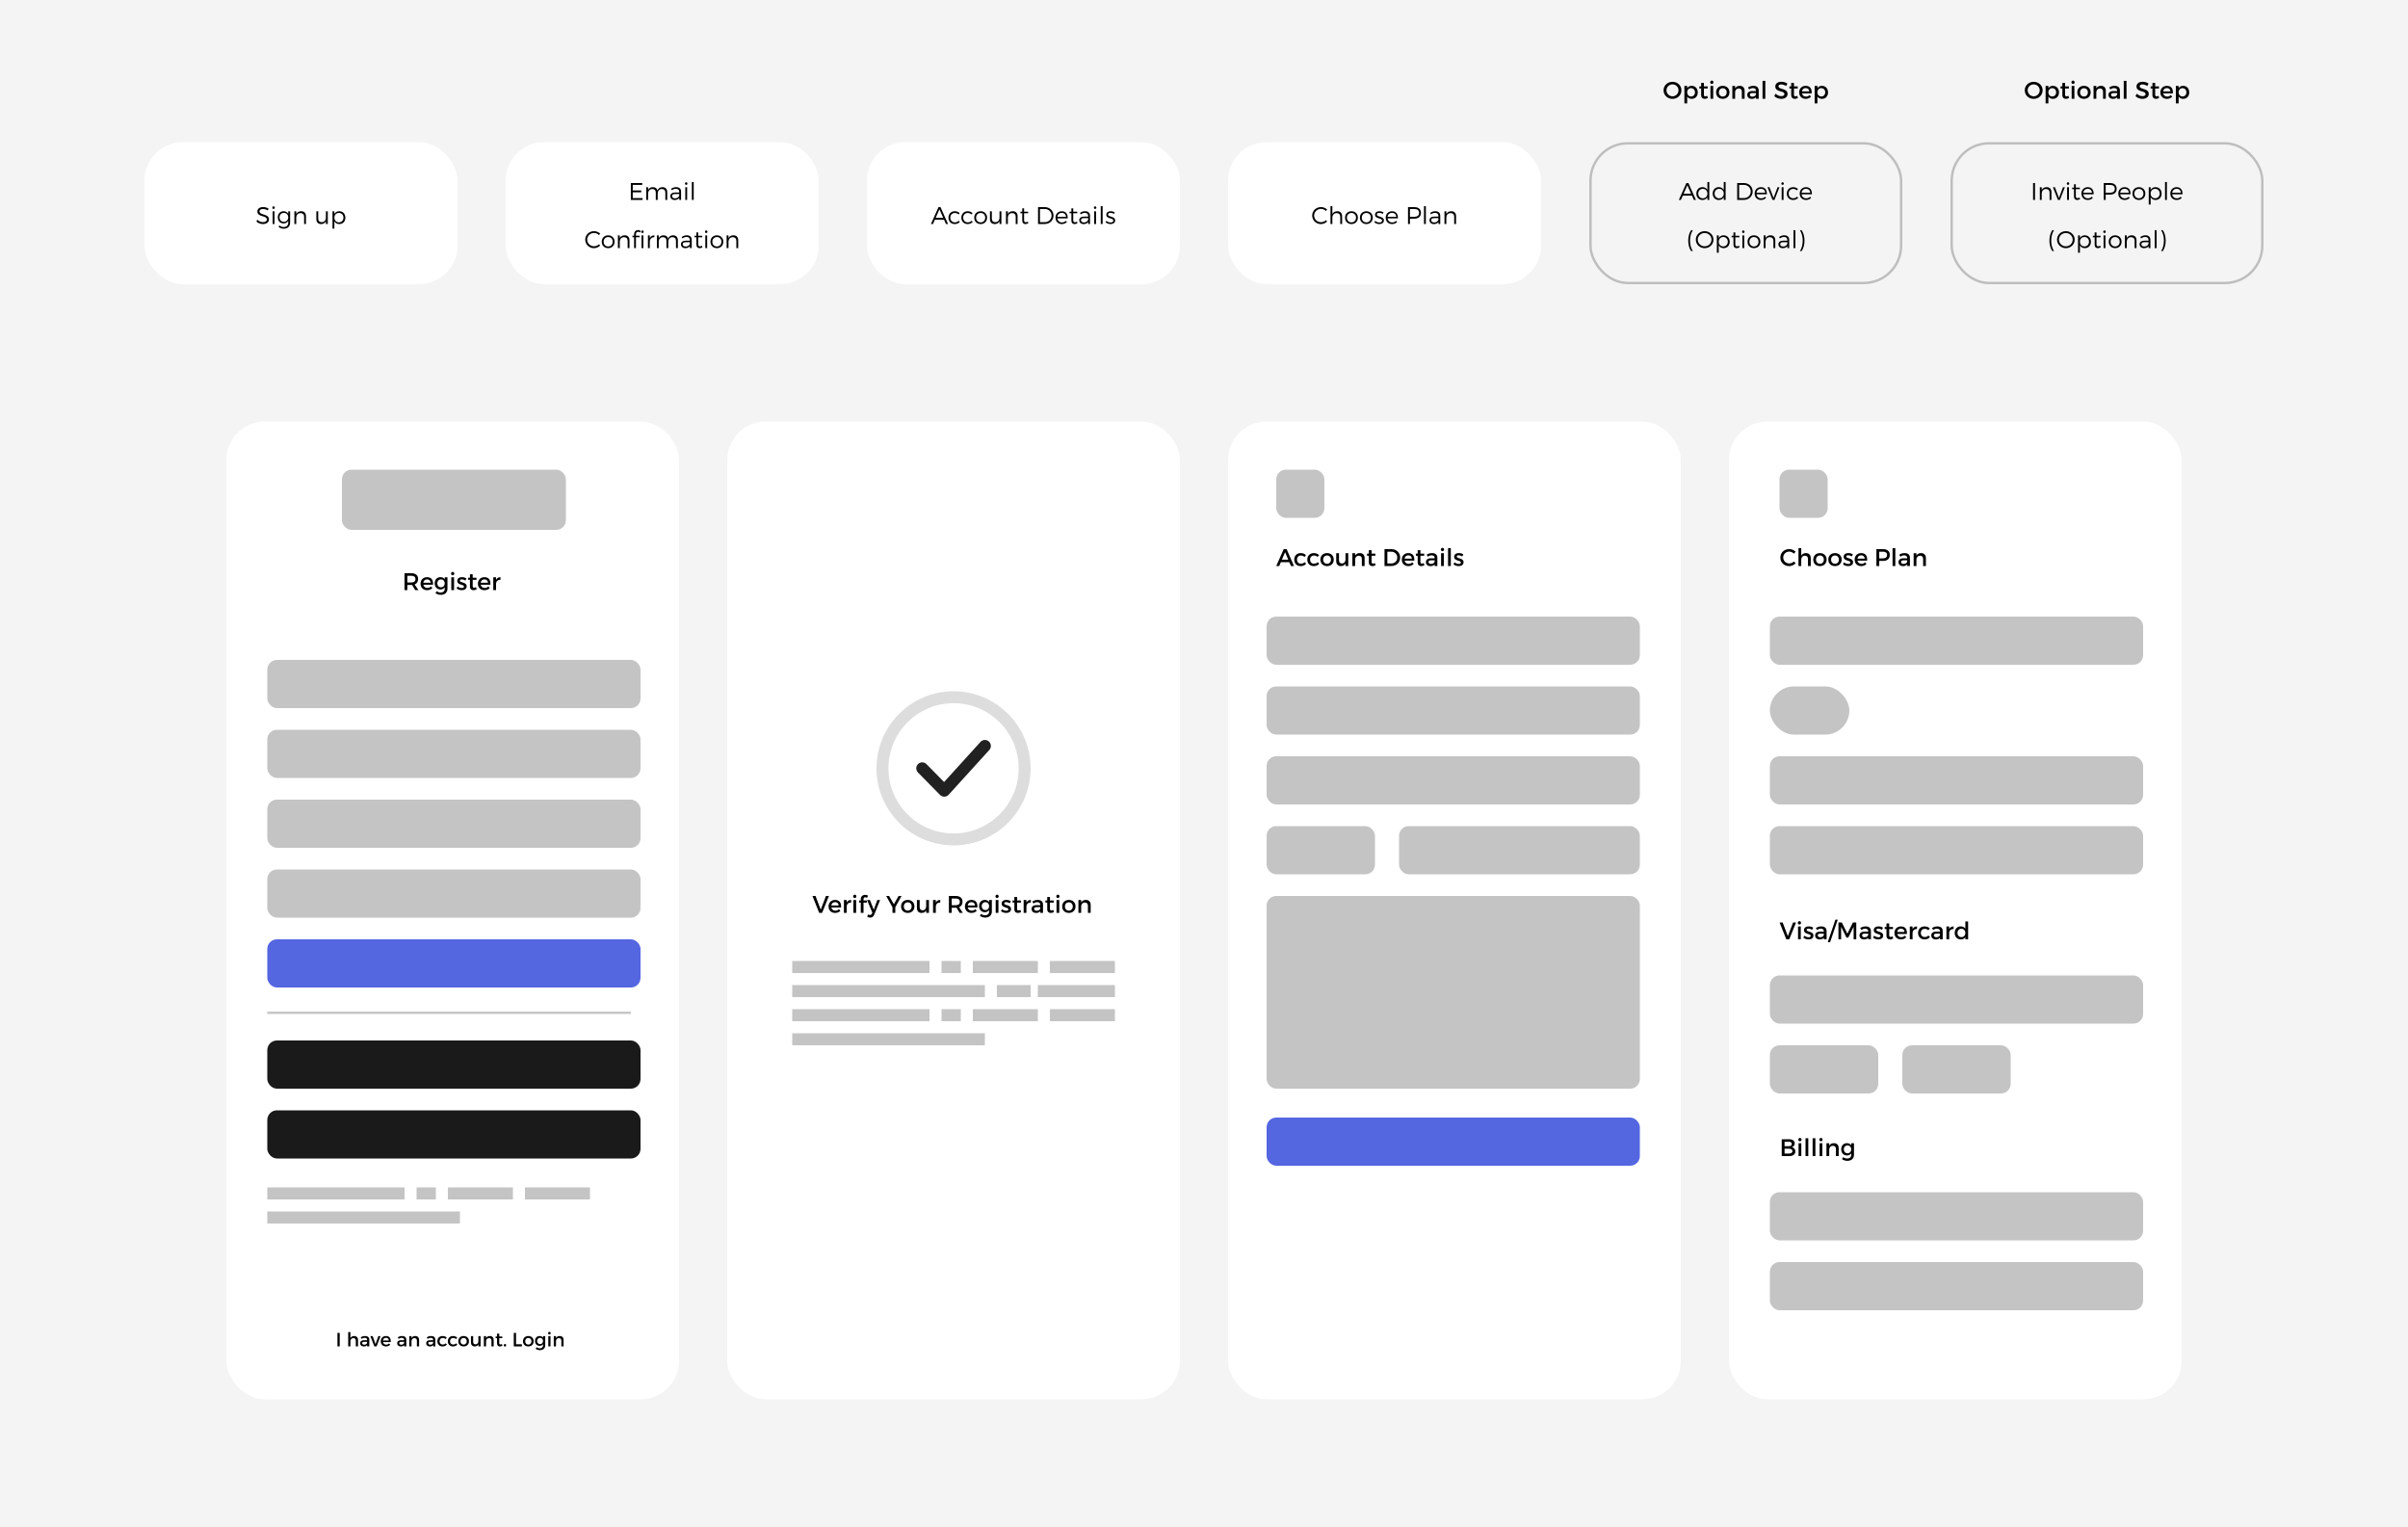 <?xml version="1.0" encoding="UTF-8"?> <svg xmlns="http://www.w3.org/2000/svg" width="1000" height="634" viewBox="0 0 1000 634" fill="none"><rect width="1000" height="634" fill="#F4F4F4"></rect><rect x="60" y="59" width="130" height="59" rx="16" fill="white"></rect><rect x="210" y="59" width="130" height="59" rx="16" fill="white"></rect><rect x="360" y="59" width="130" height="59" rx="16" fill="white"></rect><rect x="510" y="59" width="130" height="59" rx="16" fill="white"></rect><rect x="660.5" y="59.5" width="129" height="58" rx="15.5" stroke="#BEBEBE"></rect><rect x="810.5" y="59.5" width="129" height="58" rx="15.5" stroke="#BEBEBE"></rect><path d="M109.302 85.97C107.852 85.97 106.882 86.68 106.882 87.78C106.882 90.29 110.822 89.31 110.812 91.15C110.812 91.82 110.182 92.23 109.172 92.23C108.382 92.23 107.492 91.87 106.842 91.24L106.482 91.96C107.142 92.59 108.142 93.03 109.162 93.03C110.662 93.03 111.692 92.28 111.692 91.11C111.702 88.57 107.762 89.51 107.762 87.71C107.762 87.12 108.352 86.78 109.252 86.78C109.812 86.78 110.552 86.95 111.182 87.37L111.522 86.62C110.942 86.23 110.112 85.97 109.302 85.97ZM113.605 85.68C113.315 85.68 113.095 85.91 113.095 86.22C113.095 86.53 113.315 86.76 113.605 86.76C113.895 86.76 114.115 86.53 114.115 86.22C114.115 85.91 113.895 85.68 113.605 85.68ZM113.995 93V87.73H113.225V93H113.995ZM120.481 87.73H119.701V88.8C119.321 88.1 118.641 87.7 117.741 87.7C116.331 87.71 115.361 88.75 115.361 90.22C115.361 91.72 116.341 92.77 117.761 92.77C118.651 92.77 119.331 92.37 119.701 91.67V92.47C119.701 93.57 118.951 94.27 117.801 94.27C117.101 94.26 116.551 94.03 116.031 93.6L115.671 94.2C116.311 94.68 117.001 94.95 117.831 94.96C119.431 94.96 120.481 93.99 120.481 92.45V87.73ZM117.901 92.11C116.841 92.11 116.101 91.33 116.091 90.25C116.101 89.16 116.841 88.38 117.901 88.38C118.951 88.38 119.701 89.15 119.701 90.25C119.701 91.33 118.951 92.11 117.901 92.11ZM125.069 87.7C124.109 87.71 123.399 88.09 123.029 88.89V87.73H122.249V93H123.029V90.17C123.119 89.17 123.759 88.49 124.799 88.48C125.729 88.48 126.289 89.03 126.289 89.96V93H127.069V89.75C127.069 88.48 126.329 87.7 125.069 87.7ZM136.125 87.73H135.345V90.32C135.345 91.44 134.705 92.23 133.615 92.25C132.705 92.25 132.155 91.7 132.155 90.77V87.73H131.375V90.98C131.375 92.25 132.115 93.03 133.345 93.03C134.295 93.02 134.995 92.63 135.345 91.81V93H136.125V87.73ZM140.89 87.7C139.97 87.7 139.25 88.13 138.86 88.87V87.73H138.08V94.94H138.86V91.87C139.25 92.6 139.97 93.03 140.91 93.03C142.4 93.03 143.42 91.94 143.42 90.38C143.42 88.8 142.38 87.7 140.89 87.7ZM140.75 92.32C139.64 92.32 138.86 91.51 138.86 90.36C138.86 89.22 139.64 88.4 140.75 88.4C141.85 88.4 142.63 89.23 142.63 90.36C142.63 91.5 141.85 92.32 140.75 92.32Z" fill="black"></path><path d="M694.558 33.97C692.468 33.97 690.848 35.49 690.848 37.5C690.848 39.5 692.468 41.05 694.558 41.05C696.648 41.05 698.268 39.5 698.268 37.5C698.268 35.5 696.648 33.97 694.558 33.97ZM694.568 35.03C695.938 35.03 697.058 36.11 697.058 37.5C697.058 38.89 695.938 39.99 694.568 39.99C693.198 39.99 692.048 38.89 692.048 37.5C692.048 36.11 693.188 35.03 694.568 35.03ZM702.514 35.64C701.684 35.64 701.044 35.98 700.654 36.6V35.68H699.504V42.94H700.654V40.08C701.044 40.7 701.684 41.04 702.534 41.04C704.054 41.04 705.054 39.95 705.054 38.36C705.054 36.74 704.024 35.64 702.514 35.64ZM702.274 40.06C701.324 40.06 700.654 39.35 700.654 38.32C700.654 37.32 701.324 36.6 702.274 36.6C703.224 36.6 703.894 37.33 703.894 38.32C703.894 39.34 703.224 40.06 702.274 40.06ZM708.97 39.78C708.66 39.93 708.41 40.01 708.17 40.01C707.81 40.01 707.6 39.84 707.6 39.29V36.74H709.17V35.88H707.6V34.42H706.46V35.88H705.71V36.74H706.46V39.5C706.46 40.59 707.15 41.05 707.95 41.05C708.4 41.05 708.84 40.91 709.26 40.66L708.97 39.78ZM710.893 33.46C710.513 33.46 710.223 33.75 710.223 34.16C710.223 34.56 710.513 34.85 710.893 34.85C711.273 34.85 711.563 34.56 711.563 34.16C711.563 33.75 711.273 33.46 710.893 33.46ZM711.463 41V35.68H710.323V41H711.463ZM715.444 35.64C713.794 35.64 712.664 36.73 712.664 38.34C712.664 39.94 713.794 41.04 715.444 41.04C717.084 41.04 718.214 39.94 718.214 38.34C718.214 36.73 717.084 35.64 715.444 35.64ZM715.444 36.63C716.394 36.63 717.064 37.33 717.064 38.35C717.064 39.38 716.394 40.08 715.444 40.08C714.484 40.08 713.814 39.38 713.814 38.35C713.814 37.33 714.484 36.63 715.444 36.63ZM722.524 35.64C721.624 35.64 720.944 35.96 720.564 36.7V35.68H719.414V41H720.564V38.17C720.644 37.34 721.194 36.73 722.074 36.72C722.874 36.72 723.354 37.21 723.354 38.01V41H724.504V37.69C724.504 36.42 723.764 35.64 722.524 35.64ZM729.235 41H730.365L730.355 37.51C730.345 36.34 729.575 35.64 728.205 35.64C727.195 35.64 726.655 35.87 725.915 36.31L726.385 37.11C726.915 36.75 727.445 36.57 727.955 36.57C728.795 36.57 729.225 36.97 729.225 37.64V37.8H727.615C726.335 37.81 725.605 38.43 725.605 39.4C725.605 40.34 726.325 41.05 727.475 41.05C728.245 41.05 728.855 40.82 729.235 40.35V41ZM727.715 40.14C727.075 40.14 726.685 39.83 726.685 39.35C726.685 38.84 727.035 38.64 727.785 38.64H729.225V39.13C729.165 39.71 728.535 40.14 727.715 40.14ZM733.105 41V33.58H731.955V41H733.105ZM739.802 33.95C738.282 33.95 737.252 34.7 737.252 35.9C737.252 38.39 741.032 37.52 741.032 39.08C741.032 39.62 740.542 39.93 739.722 39.93C738.972 39.93 738.072 39.57 737.352 38.91L736.842 39.93C737.562 40.59 738.602 41.04 739.702 41.04C741.242 41.04 742.342 40.27 742.342 39.02C742.352 36.5 738.572 37.32 738.572 35.79C738.572 35.32 739.022 35.06 739.712 35.06C740.242 35.06 741.002 35.25 741.762 35.71L742.252 34.67C741.602 34.24 740.712 33.95 739.802 33.95ZM746.373 39.78C746.063 39.93 745.813 40.01 745.573 40.01C745.213 40.01 745.003 39.84 745.003 39.29V36.74H746.573V35.88H745.003V34.42H743.863V35.88H743.113V36.74H743.863V39.5C743.863 40.59 744.553 41.05 745.353 41.05C745.803 41.05 746.243 40.91 746.663 40.66L746.373 39.78ZM749.856 35.64C748.276 35.65 747.166 36.74 747.166 38.35C747.166 39.95 748.246 41.04 749.886 41.04C750.806 41.04 751.566 40.71 752.086 40.14L751.476 39.49C751.086 39.89 750.556 40.11 749.976 40.11C749.136 40.11 748.506 39.6 748.326 38.78H752.346C752.486 36.86 751.726 35.64 749.856 35.64ZM748.306 37.94C748.436 37.09 749.026 36.56 749.866 36.56C750.736 36.56 751.306 37.08 751.346 37.94H748.306ZM756.605 35.64C755.775 35.64 755.135 35.98 754.745 36.6V35.68H753.595V42.94H754.745V40.08C755.135 40.7 755.775 41.04 756.625 41.04C758.145 41.04 759.145 39.95 759.145 38.36C759.145 36.74 758.115 35.64 756.605 35.64ZM756.365 40.06C755.415 40.06 754.745 39.35 754.745 38.32C754.745 37.32 755.415 36.6 756.365 36.6C757.315 36.6 757.985 37.33 757.985 38.32C757.985 39.34 757.315 40.06 756.365 40.06Z" fill="black"></path><path d="M844.558 33.97C842.468 33.97 840.848 35.49 840.848 37.5C840.848 39.5 842.468 41.05 844.558 41.05C846.648 41.05 848.268 39.5 848.268 37.5C848.268 35.5 846.648 33.97 844.558 33.97ZM844.568 35.03C845.938 35.03 847.058 36.11 847.058 37.5C847.058 38.89 845.938 39.99 844.568 39.99C843.198 39.99 842.048 38.89 842.048 37.5C842.048 36.11 843.188 35.03 844.568 35.03ZM852.514 35.64C851.684 35.64 851.044 35.98 850.654 36.6V35.68H849.504V42.94H850.654V40.08C851.044 40.7 851.684 41.04 852.534 41.04C854.054 41.04 855.054 39.95 855.054 38.36C855.054 36.74 854.024 35.64 852.514 35.64ZM852.274 40.06C851.324 40.06 850.654 39.35 850.654 38.32C850.654 37.32 851.324 36.6 852.274 36.6C853.224 36.6 853.894 37.33 853.894 38.32C853.894 39.34 853.224 40.06 852.274 40.06ZM858.97 39.78C858.66 39.93 858.41 40.01 858.17 40.01C857.81 40.01 857.6 39.84 857.6 39.29V36.74H859.17V35.88H857.6V34.42H856.46V35.88H855.71V36.74H856.46V39.5C856.46 40.59 857.15 41.05 857.95 41.05C858.4 41.05 858.84 40.91 859.26 40.66L858.97 39.78ZM860.893 33.46C860.513 33.46 860.223 33.75 860.223 34.16C860.223 34.56 860.513 34.85 860.893 34.85C861.273 34.85 861.563 34.56 861.563 34.16C861.563 33.75 861.273 33.46 860.893 33.46ZM861.463 41V35.68H860.323V41H861.463ZM865.444 35.64C863.794 35.64 862.664 36.73 862.664 38.34C862.664 39.94 863.794 41.04 865.444 41.04C867.084 41.04 868.214 39.94 868.214 38.34C868.214 36.73 867.084 35.64 865.444 35.64ZM865.444 36.63C866.394 36.63 867.064 37.33 867.064 38.35C867.064 39.38 866.394 40.08 865.444 40.08C864.484 40.08 863.814 39.38 863.814 38.35C863.814 37.33 864.484 36.63 865.444 36.63ZM872.524 35.64C871.624 35.64 870.944 35.96 870.564 36.7V35.68H869.414V41H870.564V38.17C870.644 37.34 871.194 36.73 872.074 36.72C872.874 36.72 873.354 37.21 873.354 38.01V41H874.504V37.69C874.504 36.42 873.764 35.64 872.524 35.64ZM879.235 41H880.365L880.355 37.51C880.345 36.34 879.575 35.64 878.205 35.64C877.195 35.64 876.655 35.87 875.915 36.31L876.385 37.11C876.915 36.75 877.445 36.57 877.955 36.57C878.795 36.57 879.225 36.97 879.225 37.64V37.8H877.615C876.335 37.81 875.605 38.43 875.605 39.4C875.605 40.34 876.325 41.05 877.475 41.05C878.245 41.05 878.855 40.82 879.235 40.35V41ZM877.715 40.14C877.075 40.14 876.685 39.83 876.685 39.35C876.685 38.84 877.035 38.64 877.785 38.64H879.225V39.13C879.165 39.71 878.535 40.14 877.715 40.14ZM883.105 41V33.58H881.955V41H883.105ZM889.802 33.95C888.282 33.95 887.252 34.7 887.252 35.9C887.252 38.39 891.032 37.52 891.032 39.08C891.032 39.62 890.542 39.93 889.722 39.93C888.972 39.93 888.072 39.57 887.352 38.91L886.842 39.93C887.562 40.59 888.602 41.04 889.702 41.04C891.242 41.04 892.342 40.27 892.342 39.02C892.352 36.5 888.572 37.32 888.572 35.79C888.572 35.32 889.022 35.06 889.712 35.06C890.242 35.06 891.002 35.25 891.762 35.71L892.252 34.67C891.602 34.24 890.712 33.95 889.802 33.95ZM896.373 39.78C896.063 39.93 895.813 40.01 895.573 40.01C895.213 40.01 895.003 39.84 895.003 39.29V36.74H896.573V35.88H895.003V34.42H893.863V35.88H893.113V36.74H893.863V39.5C893.863 40.59 894.553 41.05 895.353 41.05C895.803 41.05 896.243 40.91 896.663 40.66L896.373 39.78ZM899.856 35.64C898.276 35.65 897.166 36.74 897.166 38.35C897.166 39.95 898.246 41.04 899.886 41.04C900.806 41.04 901.566 40.71 902.086 40.14L901.476 39.49C901.086 39.89 900.556 40.11 899.976 40.11C899.136 40.11 898.506 39.6 898.326 38.78H902.346C902.486 36.86 901.726 35.64 899.856 35.64ZM898.306 37.94C898.436 37.09 899.026 36.56 899.866 36.56C900.736 36.56 901.306 37.08 901.346 37.94H898.306ZM906.605 35.64C905.775 35.64 905.135 35.98 904.745 36.6V35.68H903.595V42.94H904.745V40.08C905.135 40.7 905.775 41.04 906.625 41.04C908.145 41.04 909.145 39.95 909.145 38.36C909.145 36.74 908.115 35.64 906.605 35.64ZM906.365 40.06C905.415 40.06 904.745 39.35 904.745 38.32C904.745 37.32 905.415 36.6 906.365 36.6C907.315 36.6 907.985 37.33 907.985 38.32C907.985 39.34 907.315 40.06 906.365 40.06Z" fill="black"></path><path d="M266.723 76.77V76H261.973V83H266.853V82.24H262.773V79.84H266.303V79.07H262.773V76.77H266.723ZM275.127 77.7C274.117 77.71 273.377 78.15 273.047 79.08C272.827 78.21 272.147 77.7 271.157 77.7C270.207 77.71 269.497 78.1 269.147 78.92V77.73H268.377V83H269.147V80.41C269.147 79.28 269.797 78.5 270.877 78.47C271.797 78.47 272.337 79.02 272.337 79.96V83H273.127V80.41C273.127 79.28 273.757 78.5 274.847 78.47C275.757 78.47 276.307 79.02 276.307 79.96V83H277.087V79.75C277.087 78.48 276.357 77.7 275.127 77.7ZM282.086 83H282.846L282.836 79.52C282.826 78.39 282.106 77.7 280.806 77.7C279.906 77.7 279.336 77.96 278.656 78.41L278.986 78.98C279.536 78.6 280.076 78.38 280.656 78.38C281.586 78.38 282.066 78.84 282.066 79.61V79.92H280.336C279.096 79.93 278.366 80.51 278.366 81.43C278.366 82.34 279.066 83.04 280.156 83.04C280.996 83.04 281.666 82.76 282.086 82.19V83ZM280.306 82.36C279.566 82.36 279.096 81.98 279.096 81.4C279.096 80.82 279.556 80.55 280.436 80.55H282.076V81.18C281.876 81.91 281.196 82.36 280.306 82.36ZM284.968 75.68C284.678 75.68 284.458 75.91 284.458 76.22C284.458 76.53 284.678 76.76 284.968 76.76C285.258 76.76 285.478 76.53 285.478 76.22C285.478 75.91 285.258 75.68 284.968 75.68ZM285.358 83V77.73H284.588V83H285.358ZM288.084 83V75.58H287.304V83H288.084ZM246.687 95.98C244.657 95.98 243.037 97.53 243.037 99.49C243.037 101.47 244.637 103.04 246.657 103.04C247.627 103.04 248.567 102.61 249.257 101.96L248.767 101.41C248.217 101.93 247.467 102.25 246.697 102.25C245.117 102.25 243.847 101.02 243.847 99.49C243.847 97.95 245.117 96.73 246.697 96.73C247.467 96.73 248.227 97.06 248.767 97.61L249.247 97C248.577 96.37 247.647 95.98 246.687 95.98ZM252.563 97.71C251.003 97.71 249.893 98.79 249.893 100.36C249.893 101.94 251.003 103.03 252.563 103.03C254.123 103.03 255.233 101.94 255.233 100.36C255.233 98.79 254.123 97.71 252.563 97.71ZM252.563 98.42C253.663 98.42 254.453 99.22 254.453 100.37C254.453 101.53 253.663 102.33 252.563 102.33C251.463 102.33 250.673 101.53 250.673 100.37C250.673 99.22 251.463 98.42 252.563 98.42ZM259.424 97.7C258.464 97.71 257.754 98.09 257.384 98.89V97.73H256.604V103H257.384V100.17C257.474 99.17 258.114 98.49 259.154 98.48C260.084 98.48 260.644 99.03 260.644 99.96V103H261.424V99.75C261.424 98.48 260.684 97.7 259.424 97.7ZM263.327 97.86H262.647V98.5H263.327V103H264.097V98.5H265.607V97.86H264.097V97.18C264.097 96.56 264.507 96.24 265.027 96.25C265.327 96.25 265.657 96.35 265.947 96.51L265.967 95.78C265.697 95.61 265.357 95.52 265.017 95.51C264.157 95.51 263.327 96.11 263.327 97.28V97.86ZM266.787 96.76C267.077 96.76 267.297 96.53 267.297 96.22C267.297 95.91 267.077 95.68 266.787 95.68C266.497 95.68 266.287 95.91 266.287 96.22C266.287 96.53 266.497 96.76 266.787 96.76ZM266.407 97.73V103H267.187V97.73H266.407ZM269.855 97.73H269.075V103H269.855V100.2C269.945 99.16 270.635 98.47 271.745 98.49V97.7C270.855 97.71 270.205 98.13 269.855 98.9V97.73ZM279.546 97.7C278.536 97.71 277.796 98.15 277.466 99.08C277.246 98.21 276.566 97.7 275.576 97.7C274.626 97.71 273.916 98.1 273.566 98.92V97.73H272.796V103H273.566V100.41C273.566 99.28 274.216 98.5 275.296 98.47C276.216 98.47 276.756 99.02 276.756 99.96V103H277.546V100.41C277.546 99.28 278.176 98.5 279.266 98.47C280.176 98.47 280.726 99.02 280.726 99.96V103H281.506V99.75C281.506 98.48 280.776 97.7 279.546 97.7ZM286.505 103H287.265L287.255 99.52C287.245 98.39 286.525 97.7 285.225 97.7C284.325 97.7 283.755 97.96 283.075 98.41L283.405 98.98C283.955 98.6 284.495 98.38 285.075 98.38C286.005 98.38 286.485 98.84 286.485 99.61V99.92H284.755C283.515 99.93 282.785 100.51 282.785 101.43C282.785 102.34 283.485 103.04 284.575 103.04C285.415 103.04 286.085 102.76 286.505 102.19V103ZM284.725 102.36C283.985 102.36 283.515 101.98 283.515 101.4C283.515 100.82 283.975 100.55 284.855 100.55H286.495V101.18C286.295 101.91 285.615 102.36 284.725 102.36ZM291.507 102.01C291.217 102.19 290.937 102.28 290.667 102.28C290.217 102.28 289.967 102.04 289.967 101.4V98.53H291.637V97.89L289.967 97.9V96.51H289.197V97.9H288.437V98.53H289.197V101.54C289.197 102.58 289.767 103.04 290.537 103.04C290.957 103.03 291.357 102.89 291.727 102.64L291.507 102.01ZM293.283 95.68C292.993 95.68 292.773 95.91 292.773 96.22C292.773 96.53 292.993 96.76 293.283 96.76C293.573 96.76 293.793 96.53 293.793 96.22C293.793 95.91 293.573 95.68 293.283 95.68ZM293.673 103V97.73H292.903V103H293.673ZM297.709 97.71C296.149 97.71 295.039 98.79 295.039 100.36C295.039 101.94 296.149 103.03 297.709 103.03C299.269 103.03 300.379 101.94 300.379 100.36C300.379 98.79 299.269 97.71 297.709 97.71ZM297.709 98.42C298.809 98.42 299.599 99.22 299.599 100.37C299.599 101.53 298.809 102.33 297.709 102.33C296.609 102.33 295.819 101.53 295.819 100.37C295.819 99.22 296.609 98.42 297.709 98.42ZM304.571 97.7C303.611 97.71 302.901 98.09 302.531 98.89V97.73H301.751V103H302.531V100.17C302.621 99.17 303.261 98.49 304.301 98.48C305.231 98.48 305.791 99.03 305.791 99.96V103H306.571V99.75C306.571 98.48 305.831 97.7 304.571 97.7Z" fill="black"></path><path d="M392.053 91.23L392.833 93H393.703L390.573 86H389.743L386.603 93H387.453L388.233 91.23H392.053ZM391.713 90.46H388.573L390.133 86.91L391.713 90.46ZM396.487 87.71C394.967 87.71 393.877 88.8 393.877 90.37C393.877 91.94 394.957 93.03 396.487 93.03C397.397 93.03 398.127 92.69 398.597 92.12L398.147 91.64C397.777 92.08 397.207 92.32 396.517 92.32C395.427 92.32 394.647 91.52 394.647 90.37C394.647 89.22 395.427 88.43 396.517 88.43C397.157 88.43 397.687 88.66 398.087 89.04L398.517 88.49C398.037 87.99 397.337 87.7 396.487 87.71ZM401.839 87.71C400.319 87.71 399.229 88.8 399.229 90.37C399.229 91.94 400.309 93.03 401.839 93.03C402.749 93.03 403.479 92.69 403.949 92.12L403.499 91.64C403.129 92.08 402.559 92.32 401.869 92.32C400.779 92.32 399.999 91.52 399.999 90.37C399.999 89.22 400.779 88.43 401.869 88.43C402.509 88.43 403.039 88.66 403.439 89.04L403.869 88.49C403.389 87.99 402.689 87.7 401.839 87.71ZM407.25 87.71C405.69 87.71 404.58 88.79 404.58 90.36C404.58 91.94 405.69 93.03 407.25 93.03C408.81 93.03 409.92 91.94 409.92 90.36C409.92 88.79 408.81 87.71 407.25 87.71ZM407.25 88.42C408.35 88.42 409.14 89.22 409.14 90.37C409.14 91.53 408.35 92.33 407.25 92.33C406.15 92.33 405.36 91.53 405.36 90.37C405.36 89.22 406.15 88.42 407.25 88.42ZM415.862 87.73H415.082V90.32C415.082 91.44 414.442 92.23 413.352 92.25C412.442 92.25 411.892 91.7 411.892 90.77V87.73H411.112V90.98C411.112 92.25 411.852 93.03 413.082 93.03C414.032 93.02 414.732 92.63 415.082 91.81V93H415.862V87.73ZM420.586 87.7C419.626 87.71 418.916 88.09 418.546 88.89V87.73H417.766V93H418.546V90.17C418.636 89.17 419.276 88.49 420.316 88.48C421.246 88.48 421.806 89.03 421.806 89.96V93H422.586V89.75C422.586 88.48 421.846 87.7 420.586 87.7ZM426.829 92.01C426.539 92.19 426.259 92.28 425.989 92.28C425.539 92.28 425.289 92.04 425.289 91.4V88.53H426.959V87.89L425.289 87.9V86.51H424.519V87.9H423.759V88.53H424.519V91.54C424.519 92.58 425.089 93.04 425.859 93.04C426.279 93.03 426.679 92.89 427.049 92.64L426.829 92.01ZM431.08 86V93H433.88C435.94 93 437.51 91.49 437.51 89.5C437.51 87.51 435.95 86 433.91 86H431.08ZM431.88 86.77H433.89C435.46 86.77 436.7 87.94 436.7 89.51C436.7 91.07 435.48 92.24 433.92 92.24H431.88V86.77ZM440.94 87.71C439.41 87.71 438.33 88.8 438.33 90.37C438.33 91.94 439.4 93.03 440.95 93.03C441.83 93.03 442.57 92.71 443.07 92.15L442.64 91.69C442.23 92.12 441.66 92.35 441.01 92.35C439.99 92.35 439.24 91.7 439.1 90.67H443.4C443.48 88.88 442.64 87.7 440.94 87.71ZM439.1 90.03C439.22 89.03 439.94 88.38 440.94 88.38C441.97 88.38 442.65 89.02 442.7 90.03H439.1ZM447.239 92.01C446.949 92.19 446.669 92.28 446.399 92.28C445.949 92.28 445.699 92.04 445.699 91.4V88.53H447.369V87.89L445.699 87.9V86.51H444.929V87.9H444.169V88.53H444.929V91.54C444.929 92.58 445.499 93.04 446.269 93.04C446.689 93.03 447.089 92.89 447.459 92.64L447.239 92.01ZM451.906 93H452.666L452.656 89.52C452.646 88.39 451.926 87.7 450.626 87.7C449.726 87.7 449.156 87.96 448.476 88.41L448.806 88.98C449.356 88.6 449.896 88.38 450.476 88.38C451.406 88.38 451.886 88.84 451.886 89.61V89.92H450.156C448.916 89.93 448.186 90.51 448.186 91.43C448.186 92.34 448.886 93.04 449.976 93.04C450.816 93.04 451.486 92.76 451.906 92.19V93ZM450.126 92.36C449.386 92.36 448.916 91.98 448.916 91.4C448.916 90.82 449.376 90.55 450.256 90.55H451.896V91.18C451.696 91.91 451.016 92.36 450.126 92.36ZM454.787 85.68C454.497 85.68 454.277 85.91 454.277 86.22C454.277 86.53 454.497 86.76 454.787 86.76C455.077 86.76 455.297 86.53 455.297 86.22C455.297 85.91 455.077 85.68 454.787 85.68ZM455.177 93V87.73H454.407V93H455.177ZM457.903 93V85.58H457.123V93H457.903ZM461.256 87.7C460.296 87.7 459.426 88.12 459.426 89.13C459.416 91 462.366 90.35 462.336 91.62C462.326 92.14 461.826 92.37 461.206 92.37C460.586 92.37 459.906 92.12 459.456 91.7L459.156 92.29C459.656 92.77 460.426 93.03 461.176 93.03C462.186 93.03 463.106 92.57 463.106 91.53C463.106 89.64 460.166 90.24 460.166 89.07C460.166 88.58 460.616 88.37 461.206 88.37C461.696 88.37 462.226 88.54 462.636 88.8L462.936 88.18C462.496 87.88 461.886 87.7 461.256 87.7Z" fill="black"></path><path d="M548.576 85.98C546.546 85.98 544.926 87.53 544.926 89.49C544.926 91.47 546.526 93.04 548.546 93.04C549.516 93.04 550.456 92.61 551.146 91.96L550.656 91.41C550.106 91.93 549.356 92.25 548.586 92.25C547.006 92.25 545.736 91.02 545.736 89.49C545.736 87.95 547.006 86.73 548.586 86.73C549.356 86.73 550.116 87.06 550.656 87.61L551.136 87C550.466 86.37 549.536 85.98 548.576 85.98ZM555.358 87.7C554.388 87.71 553.668 88.09 553.308 88.91V85.58H552.528V93H553.308V90.41C553.308 89.28 553.968 88.49 555.088 88.48C556.018 88.48 556.578 89.03 556.578 89.96V93H557.358V89.75C557.358 88.48 556.618 87.7 555.358 87.7ZM561.239 87.71C559.679 87.71 558.569 88.79 558.569 90.36C558.569 91.94 559.679 93.03 561.239 93.03C562.799 93.03 563.909 91.94 563.909 90.36C563.909 88.79 562.799 87.71 561.239 87.71ZM561.239 88.42C562.339 88.42 563.129 89.22 563.129 90.37C563.129 91.53 562.339 92.33 561.239 92.33C560.139 92.33 559.349 91.53 559.349 90.37C559.349 89.22 560.139 88.42 561.239 88.42ZM567.421 87.71C565.861 87.71 564.751 88.79 564.751 90.36C564.751 91.94 565.861 93.03 567.421 93.03C568.981 93.03 570.091 91.94 570.091 90.36C570.091 88.79 568.981 87.71 567.421 87.71ZM567.421 88.42C568.521 88.42 569.311 89.22 569.311 90.37C569.311 91.53 568.521 92.33 567.421 92.33C566.321 92.33 565.531 91.53 565.531 90.37C565.531 89.22 566.321 88.42 567.421 88.42ZM572.863 87.7C571.903 87.7 571.033 88.12 571.033 89.13C571.023 91 573.973 90.35 573.943 91.62C573.933 92.14 573.433 92.37 572.813 92.37C572.193 92.37 571.513 92.12 571.063 91.7L570.763 92.29C571.263 92.77 572.033 93.03 572.783 93.03C573.793 93.03 574.713 92.57 574.713 91.53C574.713 89.64 571.773 90.24 571.773 89.07C571.773 88.58 572.223 88.37 572.813 88.37C573.303 88.37 573.833 88.54 574.243 88.8L574.543 88.18C574.103 87.88 573.493 87.7 572.863 87.7ZM578.074 87.71C576.544 87.71 575.464 88.8 575.464 90.37C575.464 91.94 576.534 93.03 578.084 93.03C578.964 93.03 579.704 92.71 580.204 92.15L579.774 91.69C579.364 92.12 578.794 92.35 578.144 92.35C577.124 92.35 576.374 91.7 576.234 90.67H580.534C580.614 88.88 579.774 87.7 578.074 87.71ZM576.234 90.03C576.354 89.03 577.074 88.38 578.074 88.38C579.104 88.38 579.784 89.02 579.834 90.03H576.234ZM584.727 86V93H585.527V90.79H587.357C589.087 90.79 590.087 89.9 590.087 88.35C590.087 86.86 589.087 86 587.357 86H584.727ZM585.527 86.77H587.327C588.587 86.77 589.317 87.31 589.317 88.37C589.317 89.46 588.587 90.02 587.327 90.02H585.527V86.77ZM592.136 93V85.58H591.356V93H592.136ZM597.36 93H598.12L598.11 89.52C598.1 88.39 597.38 87.7 596.08 87.7C595.18 87.7 594.61 87.96 593.93 88.41L594.26 88.98C594.81 88.6 595.35 88.38 595.93 88.38C596.86 88.38 597.34 88.84 597.34 89.61V89.92H595.61C594.37 89.93 593.64 90.51 593.64 91.43C593.64 92.34 594.34 93.04 595.43 93.04C596.27 93.04 596.94 92.76 597.36 92.19V93ZM595.58 92.36C594.84 92.36 594.37 91.98 594.37 91.4C594.37 90.82 594.83 90.55 595.71 90.55H597.35V91.18C597.15 91.91 596.47 92.36 595.58 92.36ZM602.681 87.7C601.721 87.71 601.011 88.09 600.641 88.89V87.73H599.861V93H600.641V90.17C600.731 89.17 601.371 88.49 602.411 88.48C603.341 88.48 603.901 89.03 603.901 89.96V93H604.681V89.75C604.681 88.48 603.941 87.7 602.681 87.7Z" fill="black"></path><path d="M702.643 81.23L703.423 83H704.293L701.163 76H700.333L697.193 83H698.043L698.823 81.23H702.643ZM702.303 80.46H699.163L700.723 76.91L702.303 80.46ZM709.838 75.58H709.058V78.87C708.668 78.12 707.938 77.69 706.998 77.69C705.508 77.69 704.468 78.78 704.468 80.36C704.468 81.93 705.508 83.04 707.008 83.04C707.948 83.04 708.668 82.61 709.058 81.87V83H709.838V75.58ZM707.158 82.34C706.038 82.34 705.248 81.52 705.248 80.38C705.248 79.23 706.038 78.4 707.158 78.4C708.268 78.4 709.058 79.23 709.058 80.38C709.058 81.52 708.268 82.34 707.158 82.34ZM716.625 75.58H715.845V78.87C715.455 78.12 714.725 77.69 713.785 77.69C712.295 77.69 711.255 78.78 711.255 80.36C711.255 81.93 712.295 83.04 713.795 83.04C714.735 83.04 715.455 82.61 715.845 81.87V83H716.625V75.58ZM713.945 82.34C712.825 82.34 712.035 81.52 712.035 80.38C712.035 79.23 712.825 78.4 713.945 78.4C715.055 78.4 715.845 79.23 715.845 80.38C715.845 81.52 715.055 82.34 713.945 82.34ZM721.426 76V83H724.226C726.286 83 727.856 81.49 727.856 79.5C727.856 77.51 726.296 76 724.256 76H721.426ZM722.226 76.77H724.236C725.806 76.77 727.046 77.94 727.046 79.51C727.046 81.07 725.826 82.24 724.266 82.24H722.226V76.77ZM731.287 77.71C729.757 77.71 728.677 78.8 728.677 80.37C728.677 81.94 729.747 83.03 731.297 83.03C732.177 83.03 732.917 82.71 733.417 82.15L732.987 81.69C732.577 82.12 732.007 82.35 731.357 82.35C730.337 82.35 729.587 81.7 729.447 80.67H733.747C733.827 78.88 732.987 77.7 731.287 77.71ZM729.447 80.03C729.567 79.03 730.287 78.38 731.287 78.38C732.317 78.38 732.997 79.02 733.047 80.03H729.447ZM736.91 83L738.98 77.73H738.19L736.52 82.19L734.84 77.73H734.01L736.1 83H736.91ZM740.28 75.68C739.99 75.68 739.77 75.91 739.77 76.22C739.77 76.53 739.99 76.76 740.28 76.76C740.57 76.76 740.79 76.53 740.79 76.22C740.79 75.91 740.57 75.68 740.28 75.68ZM740.67 83V77.73H739.9V83H740.67ZM744.646 77.71C743.126 77.71 742.036 78.8 742.036 80.37C742.036 81.94 743.116 83.03 744.646 83.03C745.556 83.03 746.286 82.69 746.756 82.12L746.306 81.64C745.936 82.08 745.366 82.32 744.676 82.32C743.586 82.32 742.806 81.52 742.806 80.37C742.806 79.22 743.586 78.43 744.676 78.43C745.316 78.43 745.846 78.66 746.246 79.04L746.676 78.49C746.196 77.99 745.496 77.7 744.646 77.71ZM749.998 77.71C748.468 77.71 747.388 78.8 747.388 80.37C747.388 81.94 748.458 83.03 750.008 83.03C750.888 83.03 751.628 82.71 752.128 82.15L751.698 81.69C751.288 82.12 750.718 82.35 750.068 82.35C749.048 82.35 748.298 81.7 748.158 80.67H752.458C752.538 78.88 751.698 77.7 749.998 77.71ZM748.158 80.03C748.278 79.03 748.998 78.38 749.998 78.38C751.028 78.38 751.708 79.02 751.758 80.03H748.158ZM702.28 95.58C701.51 96.71 701.09 98.24 701.09 99.91C701.09 101.58 701.51 103.12 702.28 104.24H702.99C702.26 103.12 701.83 101.58 701.83 99.91C701.83 98.24 702.26 96.71 702.99 95.58H702.28ZM707.913 95.98C705.863 95.98 704.243 97.52 704.243 99.5C704.243 101.47 705.863 103.04 707.913 103.04C709.953 103.04 711.573 101.47 711.573 99.5C711.573 97.53 709.953 95.98 707.913 95.98ZM707.913 96.74C709.473 96.74 710.753 97.96 710.753 99.5C710.753 101.04 709.473 102.27 707.913 102.27C706.353 102.27 705.053 101.04 705.053 99.5C705.053 97.96 706.353 96.74 707.913 96.74ZM715.788 97.7C714.868 97.7 714.148 98.13 713.758 98.87V97.73H712.978V104.94H713.758V101.87C714.148 102.6 714.868 103.03 715.808 103.03C717.298 103.03 718.318 101.94 718.318 100.38C718.318 98.8 717.278 97.7 715.788 97.7ZM715.648 102.32C714.538 102.32 713.758 101.51 713.758 100.36C713.758 99.22 714.538 98.4 715.648 98.4C716.748 98.4 717.528 99.23 717.528 100.36C717.528 101.5 716.748 102.32 715.648 102.32ZM722.185 102.01C721.895 102.19 721.615 102.28 721.345 102.28C720.895 102.28 720.645 102.04 720.645 101.4V98.53H722.315V97.89L720.645 97.9V96.51H719.875V97.9H719.115V98.53H719.875V101.54C719.875 102.58 720.445 103.04 721.215 103.04C721.635 103.03 722.035 102.89 722.405 102.64L722.185 102.01ZM723.962 95.68C723.672 95.68 723.452 95.91 723.452 96.22C723.452 96.53 723.672 96.76 723.962 96.76C724.252 96.76 724.472 96.53 724.472 96.22C724.472 95.91 724.252 95.68 723.962 95.68ZM724.352 103V97.73H723.582V103H724.352ZM728.388 97.71C726.828 97.71 725.718 98.79 725.718 100.36C725.718 101.94 726.828 103.03 728.388 103.03C729.948 103.03 731.058 101.94 731.058 100.36C731.058 98.79 729.948 97.71 728.388 97.71ZM728.388 98.42C729.488 98.42 730.278 99.22 730.278 100.37C730.278 101.53 729.488 102.33 728.388 102.33C727.288 102.33 726.498 101.53 726.498 100.37C726.498 99.22 727.288 98.42 728.388 98.42ZM735.249 97.7C734.289 97.71 733.579 98.09 733.209 98.89V97.73H732.429V103H733.209V100.17C733.299 99.17 733.939 98.49 734.979 98.48C735.909 98.48 736.469 99.03 736.469 99.96V103H737.249V99.75C737.249 98.48 736.509 97.7 735.249 97.7ZM742.262 103H743.022L743.012 99.52C743.002 98.39 742.282 97.7 740.982 97.7C740.082 97.7 739.512 97.96 738.832 98.41L739.162 98.98C739.712 98.6 740.252 98.38 740.832 98.38C741.762 98.38 742.242 98.84 742.242 99.61V99.92H740.512C739.272 99.93 738.542 100.51 738.542 101.43C738.542 102.34 739.242 103.04 740.332 103.04C741.172 103.04 741.842 102.76 742.262 102.19V103ZM740.482 102.36C739.742 102.36 739.272 101.98 739.272 101.4C739.272 100.82 739.732 100.55 740.612 100.55H742.252V101.18C742.052 101.91 741.372 102.36 740.482 102.36ZM745.593 103V95.58H744.813V103H745.593ZM747.477 95.58C748.207 96.71 748.637 98.24 748.637 99.91C748.637 101.58 748.207 103.12 747.477 104.24H748.187C748.957 103.12 749.377 101.58 749.377 99.91C749.377 98.24 748.957 96.71 748.187 95.58H747.477Z" fill="black"></path><path d="M845.102 83V76H844.302V83H845.102ZM849.932 77.7C848.972 77.71 848.262 78.09 847.892 78.89V77.73H847.112V83H847.892V80.17C847.982 79.17 848.622 78.49 849.662 78.48C850.592 78.48 851.152 79.03 851.152 79.96V83H851.932V79.75C851.932 78.48 851.192 77.7 849.932 77.7ZM855.44 83L857.51 77.73H856.72L855.05 82.19L853.37 77.73H852.54L854.63 83H855.44ZM858.81 75.68C858.52 75.68 858.3 75.91 858.3 76.22C858.3 76.53 858.52 76.76 858.81 76.76C859.1 76.76 859.32 76.53 859.32 76.22C859.32 75.91 859.1 75.68 858.81 75.68ZM859.2 83V77.73H858.43V83H859.2ZM863.596 82.01C863.306 82.19 863.026 82.28 862.756 82.28C862.306 82.28 862.056 82.04 862.056 81.4V78.53H863.726V77.89L862.056 77.9V76.51H861.286V77.9H860.526V78.53H861.286V81.54C861.286 82.58 861.856 83.04 862.626 83.04C863.046 83.03 863.446 82.89 863.816 82.64L863.596 82.01ZM866.995 77.71C865.465 77.71 864.385 78.8 864.385 80.37C864.385 81.94 865.455 83.03 867.005 83.03C867.885 83.03 868.625 82.71 869.125 82.15L868.695 81.69C868.285 82.12 867.715 82.35 867.065 82.35C866.045 82.35 865.295 81.7 865.155 80.67H869.455C869.535 78.88 868.695 77.7 866.995 77.71ZM865.155 80.03C865.275 79.03 865.995 78.38 866.995 78.38C868.025 78.38 868.705 79.02 868.755 80.03H865.155ZM873.648 76V83H874.448V80.79H876.278C878.008 80.79 879.008 79.9 879.008 78.35C879.008 76.86 878.008 76 876.278 76H873.648ZM874.448 76.77H876.248C877.508 76.77 878.238 77.31 878.238 78.37C878.238 79.46 877.508 80.02 876.248 80.02H874.448V76.77ZM882.307 77.71C880.777 77.71 879.697 78.8 879.697 80.37C879.697 81.94 880.767 83.03 882.317 83.03C883.197 83.03 883.937 82.71 884.437 82.15L884.007 81.69C883.597 82.12 883.027 82.35 882.377 82.35C881.357 82.35 880.607 81.7 880.467 80.67H884.767C884.847 78.88 884.007 77.7 882.307 77.71ZM880.467 80.03C880.587 79.03 881.307 78.38 882.307 78.38C883.337 78.38 884.017 79.02 884.067 80.03H880.467ZM888.246 77.71C886.686 77.71 885.576 78.79 885.576 80.36C885.576 81.94 886.686 83.03 888.246 83.03C889.806 83.03 890.916 81.94 890.916 80.36C890.916 78.79 889.806 77.71 888.246 77.71ZM888.246 78.42C889.346 78.42 890.136 79.22 890.136 80.37C890.136 81.53 889.346 82.33 888.246 82.33C887.146 82.33 886.356 81.53 886.356 80.37C886.356 79.22 887.146 78.42 888.246 78.42ZM895.148 77.7C894.228 77.7 893.508 78.13 893.118 78.87V77.73H892.338V84.94H893.118V81.87C893.508 82.6 894.228 83.03 895.168 83.03C896.658 83.03 897.678 81.94 897.678 80.38C897.678 78.8 896.638 77.7 895.148 77.7ZM895.008 82.32C893.898 82.32 893.118 81.51 893.118 80.36C893.118 79.22 893.898 78.4 895.008 78.4C896.108 78.4 896.888 79.23 896.888 80.36C896.888 81.5 896.108 82.32 895.008 82.32ZM899.876 83V75.58H899.096V83H899.876ZM903.909 77.71C902.379 77.71 901.299 78.8 901.299 80.37C901.299 81.94 902.369 83.03 903.919 83.03C904.799 83.03 905.539 82.71 906.039 82.15L905.609 81.69C905.199 82.12 904.629 82.35 903.979 82.35C902.959 82.35 902.209 81.7 902.069 80.67H906.369C906.449 78.88 905.609 77.7 903.909 77.71ZM902.069 80.03C902.189 79.03 902.909 78.38 903.909 78.38C904.939 78.38 905.619 79.02 905.669 80.03H902.069ZM852.28 95.58C851.51 96.71 851.09 98.24 851.09 99.91C851.09 101.58 851.51 103.12 852.28 104.24H852.99C852.26 103.12 851.83 101.58 851.83 99.91C851.83 98.24 852.26 96.71 852.99 95.58H852.28ZM857.913 95.98C855.863 95.98 854.243 97.52 854.243 99.5C854.243 101.47 855.863 103.04 857.913 103.04C859.953 103.04 861.573 101.47 861.573 99.5C861.573 97.53 859.953 95.98 857.913 95.98ZM857.913 96.74C859.473 96.74 860.753 97.96 860.753 99.5C860.753 101.04 859.473 102.27 857.913 102.27C856.353 102.27 855.053 101.04 855.053 99.5C855.053 97.96 856.353 96.74 857.913 96.74ZM865.788 97.7C864.868 97.7 864.148 98.13 863.758 98.87V97.73H862.978V104.94H863.758V101.87C864.148 102.6 864.868 103.03 865.808 103.03C867.298 103.03 868.318 101.94 868.318 100.38C868.318 98.8 867.278 97.7 865.788 97.7ZM865.648 102.32C864.538 102.32 863.758 101.51 863.758 100.36C863.758 99.22 864.538 98.4 865.648 98.4C866.748 98.4 867.528 99.23 867.528 100.36C867.528 101.5 866.748 102.32 865.648 102.32ZM872.185 102.01C871.895 102.19 871.615 102.28 871.345 102.28C870.895 102.28 870.645 102.04 870.645 101.4V98.53H872.315V97.89L870.645 97.9V96.51H869.875V97.9H869.115V98.53H869.875V101.54C869.875 102.58 870.445 103.04 871.215 103.04C871.635 103.03 872.035 102.89 872.405 102.64L872.185 102.01ZM873.962 95.68C873.672 95.68 873.452 95.91 873.452 96.22C873.452 96.53 873.672 96.76 873.962 96.76C874.252 96.76 874.472 96.53 874.472 96.22C874.472 95.91 874.252 95.68 873.962 95.68ZM874.352 103V97.73H873.582V103H874.352ZM878.388 97.71C876.828 97.71 875.718 98.79 875.718 100.36C875.718 101.94 876.828 103.03 878.388 103.03C879.948 103.03 881.058 101.94 881.058 100.36C881.058 98.79 879.948 97.71 878.388 97.71ZM878.388 98.42C879.488 98.42 880.278 99.22 880.278 100.37C880.278 101.53 879.488 102.33 878.388 102.33C877.288 102.33 876.498 101.53 876.498 100.37C876.498 99.22 877.288 98.42 878.388 98.42ZM885.249 97.7C884.289 97.71 883.579 98.09 883.209 98.89V97.73H882.429V103H883.209V100.17C883.299 99.17 883.939 98.49 884.979 98.48C885.909 98.48 886.469 99.03 886.469 99.96V103H887.249V99.75C887.249 98.48 886.509 97.7 885.249 97.7ZM892.262 103H893.022L893.012 99.52C893.002 98.39 892.282 97.7 890.982 97.7C890.082 97.7 889.512 97.96 888.832 98.41L889.162 98.98C889.712 98.6 890.252 98.38 890.832 98.38C891.762 98.38 892.242 98.84 892.242 99.61V99.92H890.512C889.272 99.93 888.542 100.51 888.542 101.43C888.542 102.34 889.242 103.04 890.332 103.04C891.172 103.04 891.842 102.76 892.262 102.19V103ZM890.482 102.36C889.742 102.36 889.272 101.98 889.272 101.4C889.272 100.82 889.732 100.55 890.612 100.55H892.252V101.18C892.052 101.91 891.372 102.36 890.482 102.36ZM895.593 103V95.58H894.813V103H895.593ZM897.477 95.58C898.207 96.71 898.637 98.24 898.637 99.91C898.637 101.58 898.207 103.12 897.477 104.24H898.187C898.957 103.12 899.377 101.58 899.377 99.91C899.377 98.24 898.957 96.71 898.187 95.58H897.477Z" fill="black"></path><rect x="94" y="175" width="188" height="406" rx="16" fill="white"></rect><rect x="302" y="175" width="188" height="406" rx="16" fill="white"></rect><path d="M396 287C378.354 287 364 301.354 364 319C364 336.646 378.354 351 396 351C413.646 351 428 336.643 428 319C428 301.357 413.646 287 396 287ZM396 346.043C381.091 346.043 368.957 333.912 368.957 319C368.957 304.088 381.091 291.957 396 291.957C410.912 291.957 423.043 304.088 423.043 319C423.043 333.912 410.909 346.043 396 346.043Z" fill="#DDDDDD"></path><path d="M410.681 307.871C409.672 306.954 408.103 307.025 407.181 308.039L392.061 324.689L384.757 317.263C383.792 316.286 382.226 316.271 381.252 317.233C380.275 318.192 380.26 319.761 381.222 320.738L390.366 330.033C390.834 330.509 391.469 330.774 392.133 330.774C392.148 330.774 392.165 330.774 392.18 330.776C392.864 330.762 393.509 330.469 393.967 329.963L410.85 311.373C411.769 310.357 411.695 308.79 410.681 307.871Z" fill="#212121"></path><rect x="510" y="175" width="188" height="406" rx="16" fill="white"></rect><rect x="718" y="175" width="188" height="406" rx="16" fill="white"></rect><rect x="142" y="195" width="93" height="25" rx="4" fill="#C4C4C4"></rect><rect x="739" y="195" width="20" height="20" rx="4" fill="#C4C4C4"></rect><rect x="530" y="195" width="20" height="20" rx="4" fill="#C4C4C4"></rect><rect x="111" y="274" width="155" height="20" rx="4" fill="#C4C4C4"></rect><rect x="735" y="256" width="155" height="20" rx="4" fill="#C4C4C4"></rect><rect x="526" y="256" width="155" height="20" rx="4" fill="#C4C4C4"></rect><rect x="111" y="303" width="155" height="20" rx="4" fill="#C4C4C4"></rect><rect x="735" y="285" width="33" height="20" rx="10" fill="#C4C4C4"></rect><rect x="111" y="332" width="155" height="20" rx="4" fill="#C4C4C4"></rect><rect x="735" y="314" width="155" height="20" rx="4" fill="#C4C4C4"></rect><rect x="526" y="285" width="155" height="20" rx="4" fill="#C4C4C4"></rect><rect x="111" y="361" width="155" height="20" rx="4" fill="#C4C4C4"></rect><rect x="735" y="343" width="155" height="20" rx="4" fill="#C4C4C4"></rect><rect x="526" y="314" width="155" height="20" rx="4" fill="#C4C4C4"></rect><rect x="526" y="372" width="155" height="80" rx="4" fill="#C4C4C4"></rect><rect x="735" y="405" width="155" height="20" rx="4" fill="#C4C4C4"></rect><rect x="735" y="495" width="155" height="20" rx="4" fill="#C4C4C4"></rect><rect x="735" y="524" width="155" height="20" rx="4" fill="#C4C4C4"></rect><rect x="735" y="434" width="45" height="20" rx="4" fill="#C4C4C4"></rect><rect x="526" y="343" width="45" height="20" rx="4" fill="#C4C4C4"></rect><rect x="790" y="434" width="45" height="20" rx="4" fill="#C4C4C4"></rect><rect x="581" y="343" width="100" height="20" rx="4" fill="#C4C4C4"></rect><rect x="111" y="390" width="155" height="20" rx="4" fill="#5466E0"></rect><rect x="526" y="464" width="155" height="20" rx="4" fill="#5466E0"></rect><rect x="111" y="432" width="155" height="20" rx="4" fill="#1A1A1A"></rect><rect x="111" y="461" width="155" height="20" rx="4" fill="#1A1A1A"></rect><line x1="111" y1="420.5" x2="262" y2="420.5" stroke="#C7C7C7"></line><path d="M172.425 245H173.765L172.195 242.66C173.125 242.3 173.645 241.51 173.645 240.39C173.645 238.87 172.615 238 170.825 238H167.985V245H169.165V242.89H170.825C170.935 242.89 171.045 242.89 171.145 242.88L172.425 245ZM169.165 241.83V239.06H170.825C171.905 239.06 172.525 239.5 172.525 240.42C172.525 241.37 171.905 241.83 170.825 241.83H169.165ZM177.332 239.64C175.752 239.65 174.642 240.74 174.642 242.35C174.642 243.95 175.722 245.04 177.362 245.04C178.282 245.04 179.042 244.71 179.562 244.14L178.952 243.49C178.562 243.89 178.032 244.11 177.452 244.11C176.612 244.11 175.982 243.6 175.802 242.78H179.822C179.962 240.86 179.202 239.64 177.332 239.64ZM175.782 241.94C175.912 241.09 176.502 240.56 177.342 240.56C178.212 240.56 178.782 241.08 178.822 241.94H175.782ZM185.821 239.68H184.681V240.54C184.311 239.96 183.701 239.63 182.881 239.64C181.471 239.65 180.521 240.67 180.521 242.17C180.521 243.7 181.481 244.74 182.921 244.74C183.721 244.74 184.321 244.42 184.681 243.84V244.51C184.681 245.43 184.021 246.02 183.011 246.02C182.361 246.02 181.841 245.81 181.341 245.44L180.851 246.27C181.501 246.71 182.231 246.97 183.061 246.97C184.731 246.97 185.821 246.01 185.821 244.48V239.68ZM183.151 243.84C182.231 243.84 181.611 243.16 181.601 242.2C181.611 241.25 182.241 240.57 183.151 240.57C184.051 240.57 184.681 241.24 184.681 242.2C184.681 243.16 184.051 243.84 183.151 243.84ZM187.987 237.46C187.607 237.46 187.317 237.75 187.317 238.16C187.317 238.56 187.607 238.85 187.987 238.85C188.367 238.85 188.657 238.56 188.657 238.16C188.657 237.75 188.367 237.46 187.987 237.46ZM188.557 245V239.68H187.417V245H188.557ZM191.849 239.63C190.829 239.63 189.889 240.09 189.889 241.17C189.879 243.09 192.679 242.48 192.679 243.57C192.679 243.97 192.299 244.14 191.809 244.14C191.229 244.14 190.489 243.89 190.029 243.48L189.619 244.3C190.149 244.78 190.979 245.04 191.759 245.04C192.829 245.04 193.799 244.55 193.799 243.46C193.809 241.53 190.979 242.06 190.979 241.08C190.979 240.7 191.309 240.55 191.759 240.55C192.229 240.55 192.819 240.73 193.289 241.02L193.709 240.17C193.229 239.83 192.519 239.63 191.849 239.63ZM197.676 243.78C197.366 243.93 197.116 244.01 196.876 244.01C196.516 244.01 196.306 243.84 196.306 243.29V240.74H197.876V239.88H196.306V238.42H195.166V239.88H194.416V240.74H195.166V243.5C195.166 244.59 195.856 245.05 196.656 245.05C197.106 245.05 197.546 244.91 197.966 244.66L197.676 243.78ZM201.16 239.64C199.58 239.65 198.47 240.74 198.47 242.35C198.47 243.95 199.55 245.04 201.19 245.04C202.11 245.04 202.87 244.71 203.39 244.14L202.78 243.49C202.39 243.89 201.86 244.11 201.28 244.11C200.44 244.11 199.81 243.6 199.63 242.78H203.65C203.79 240.86 203.03 239.64 201.16 239.64ZM199.61 241.94C199.74 241.09 200.33 240.56 201.17 240.56C202.04 240.56 202.61 241.08 202.65 241.94H199.61ZM205.999 239.68H204.849V245H205.999V242.22C206.089 241.31 206.769 240.68 207.839 240.74V239.64C206.999 239.64 206.359 240.02 205.999 240.74V239.68Z" fill="black"></path><path d="M341.41 379L344.24 372H343.01L340.83 377.69L338.67 372H337.4L340.19 379H341.41ZM346.777 373.64C345.197 373.65 344.087 374.74 344.087 376.35C344.087 377.95 345.167 379.04 346.807 379.04C347.727 379.04 348.487 378.71 349.007 378.14L348.397 377.49C348.007 377.89 347.477 378.11 346.897 378.11C346.057 378.11 345.427 377.6 345.247 376.78H349.267C349.407 374.86 348.647 373.64 346.777 373.64ZM345.227 375.94C345.357 375.09 345.947 374.56 346.787 374.56C347.657 374.56 348.227 375.08 348.267 375.94H345.227ZM351.616 373.68H350.466V379H351.616V376.22C351.706 375.31 352.386 374.68 353.456 374.74V373.64C352.616 373.64 351.976 374.02 351.616 374.74V373.68ZM354.972 371.46C354.592 371.46 354.302 371.75 354.302 372.16C354.302 372.56 354.592 372.85 354.972 372.85C355.352 372.85 355.642 372.56 355.642 372.16C355.642 371.75 355.352 371.46 354.972 371.46ZM355.542 379V373.68H354.402V379H355.542ZM359.324 372.53C359.564 372.53 359.834 372.62 360.054 372.78L360.494 371.9C360.154 371.65 359.724 371.53 359.294 371.53C358.374 371.53 357.464 372.12 357.464 373.36V373.88H356.764V374.74H357.464V379H358.604V374.74H359.994V373.88H358.604V373.25C358.604 372.75 358.934 372.53 359.324 372.53ZM365.484 373.68H364.334L362.854 377.71L361.264 373.68H360.074L362.274 378.92L362.094 379.32C361.914 379.72 361.634 379.91 361.284 379.91C361.044 379.91 360.844 379.83 360.594 379.65L360.104 380.54C360.474 380.85 360.854 380.99 361.334 380.99C362.134 380.99 362.734 380.57 363.064 379.73L365.484 373.68ZM371.805 376.67L374.375 372H373.175L371.215 375.41L369.215 372H368.025L370.635 376.71V379H371.805V376.67ZM376.975 373.64C375.325 373.64 374.195 374.73 374.195 376.34C374.195 377.94 375.325 379.04 376.975 379.04C378.615 379.04 379.745 377.94 379.745 376.34C379.745 374.73 378.615 373.64 376.975 373.64ZM376.975 374.63C377.925 374.63 378.595 375.33 378.595 376.35C378.595 377.38 377.925 378.08 376.975 378.08C376.015 378.08 375.345 377.38 375.345 376.35C375.345 375.33 376.015 374.63 376.975 374.63ZM385.775 373.68H384.625V376.3C384.625 377.23 384.085 377.94 383.165 377.96C382.395 377.96 381.925 377.47 381.925 376.67V373.68H380.775V376.99C380.775 378.26 381.505 379.04 382.725 379.04C383.595 379.03 384.265 378.7 384.625 377.96V379H385.775V373.68ZM388.628 373.68H387.478V379H388.628V376.22C388.718 375.31 389.398 374.68 390.468 374.74V373.64C389.628 373.64 388.988 374.02 388.628 374.74V373.68ZM398.502 379H399.842L398.272 376.66C399.202 376.3 399.722 375.51 399.722 374.39C399.722 372.87 398.692 372 396.902 372H394.062V379H395.242V376.89H396.902C397.012 376.89 397.122 376.89 397.222 376.88L398.502 379ZM395.242 375.83V373.06H396.902C397.982 373.06 398.602 373.5 398.602 374.42C398.602 375.37 397.982 375.83 396.902 375.83H395.242ZM403.408 373.64C401.828 373.65 400.718 374.74 400.718 376.35C400.718 377.95 401.798 379.04 403.438 379.04C404.358 379.04 405.118 378.71 405.638 378.14L405.028 377.49C404.638 377.89 404.108 378.11 403.528 378.11C402.688 378.11 402.058 377.6 401.878 376.78H405.898C406.038 374.86 405.278 373.64 403.408 373.64ZM401.858 375.94C401.988 375.09 402.578 374.56 403.418 374.56C404.288 374.56 404.858 375.08 404.898 375.94H401.858ZM411.897 373.68H410.757V374.54C410.387 373.96 409.777 373.63 408.957 373.64C407.547 373.65 406.597 374.67 406.597 376.17C406.597 377.7 407.557 378.74 408.997 378.74C409.797 378.74 410.397 378.42 410.757 377.84V378.51C410.757 379.43 410.097 380.02 409.087 380.02C408.437 380.02 407.917 379.81 407.417 379.44L406.927 380.27C407.577 380.71 408.307 380.97 409.137 380.97C410.807 380.97 411.897 380.01 411.897 378.48V373.68ZM409.227 377.84C408.307 377.84 407.687 377.16 407.677 376.2C407.687 375.25 408.317 374.57 409.227 374.57C410.127 374.57 410.757 375.24 410.757 376.2C410.757 377.16 410.127 377.84 409.227 377.84ZM414.064 371.46C413.684 371.46 413.394 371.75 413.394 372.16C413.394 372.56 413.684 372.85 414.064 372.85C414.444 372.85 414.734 372.56 414.734 372.16C414.734 371.75 414.444 371.46 414.064 371.46ZM414.634 379V373.68H413.494V379H414.634ZM417.925 373.63C416.905 373.63 415.965 374.09 415.965 375.17C415.955 377.09 418.755 376.48 418.755 377.57C418.755 377.97 418.375 378.14 417.885 378.14C417.305 378.14 416.565 377.89 416.105 377.48L415.695 378.3C416.225 378.78 417.055 379.04 417.835 379.04C418.905 379.04 419.875 378.55 419.875 377.46C419.885 375.53 417.055 376.06 417.055 375.08C417.055 374.7 417.385 374.55 417.835 374.55C418.305 374.55 418.895 374.73 419.365 375.02L419.785 374.17C419.305 373.83 418.595 373.63 417.925 373.63ZM423.753 377.78C423.443 377.93 423.193 378.01 422.953 378.01C422.593 378.01 422.383 377.84 422.383 377.29V374.74H423.953V373.88H422.383V372.42H421.243V373.88H420.493V374.74H421.243V377.5C421.243 378.59 421.933 379.05 422.733 379.05C423.183 379.05 423.623 378.91 424.043 378.66L423.753 377.78ZM426.255 373.68H425.105V379H426.255V376.22C426.345 375.31 427.025 374.68 428.095 374.74V373.64C427.255 373.64 426.615 374.02 426.255 374.74V373.68ZM432.016 379H433.146L433.136 375.51C433.126 374.34 432.356 373.64 430.986 373.64C429.976 373.64 429.436 373.87 428.696 374.31L429.166 375.11C429.696 374.75 430.226 374.57 430.736 374.57C431.576 374.57 432.006 374.97 432.006 375.64V375.8H430.396C429.116 375.81 428.386 376.43 428.386 377.4C428.386 378.34 429.106 379.05 430.256 379.05C431.026 379.05 431.636 378.82 432.016 378.35V379ZM430.496 378.14C429.856 378.14 429.466 377.83 429.466 377.35C429.466 376.84 429.816 376.64 430.566 376.64H432.006V377.13C431.946 377.71 431.316 378.14 430.496 378.14ZM437.405 377.78C437.095 377.93 436.845 378.01 436.605 378.01C436.245 378.01 436.035 377.84 436.035 377.29V374.74H437.605V373.88H436.035V372.42H434.895V373.88H434.145V374.74H434.895V377.5C434.895 378.59 435.585 379.05 436.385 379.05C436.835 379.05 437.275 378.91 437.695 378.66L437.405 377.78ZM439.327 371.46C438.947 371.46 438.657 371.75 438.657 372.16C438.657 372.56 438.947 372.85 439.327 372.85C439.707 372.85 439.997 372.56 439.997 372.16C439.997 371.75 439.707 371.46 439.327 371.46ZM439.897 379V373.68H438.757V379H439.897ZM443.879 373.64C442.229 373.64 441.099 374.73 441.099 376.34C441.099 377.94 442.229 379.04 443.879 379.04C445.519 379.04 446.649 377.94 446.649 376.34C446.649 374.73 445.519 373.64 443.879 373.64ZM443.879 374.63C444.829 374.63 445.499 375.33 445.499 376.35C445.499 377.38 444.829 378.08 443.879 378.08C442.919 378.08 442.249 377.38 442.249 376.35C442.249 375.33 442.919 374.63 443.879 374.63ZM450.959 373.64C450.059 373.64 449.379 373.96 448.999 374.7V373.68H447.849V379H448.999V376.17C449.079 375.34 449.629 374.73 450.509 374.72C451.309 374.72 451.789 375.21 451.789 376.01V379H452.939V375.69C452.939 374.42 452.199 373.64 450.959 373.64Z" fill="black"></path><path d="M743.02 227.97C740.95 227.97 739.34 229.5 739.34 231.49C739.34 233.5 740.93 235.05 742.98 235.05C743.97 235.05 744.98 234.6 745.69 233.9L744.99 233.12C744.46 233.63 743.74 233.95 743.04 233.95C741.64 233.95 740.54 232.86 740.54 231.48C740.54 230.1 741.64 229.02 743.04 229.02C743.75 229.02 744.48 229.36 744.99 229.91L745.68 229.05C745 228.38 744.01 227.97 743.02 227.97ZM749.993 229.64C749.083 229.64 748.403 229.97 748.023 230.72V227.58H746.873V235H748.023V232.38C748.023 231.44 748.593 230.73 749.543 230.72C750.343 230.72 750.823 231.21 750.823 232.01V235H751.973V231.69C751.973 230.42 751.233 229.64 749.993 229.64ZM755.792 229.64C754.142 229.64 753.012 230.73 753.012 232.34C753.012 233.94 754.142 235.04 755.792 235.04C757.432 235.04 758.562 233.94 758.562 232.34C758.562 230.73 757.432 229.64 755.792 229.64ZM755.792 230.63C756.742 230.63 757.412 231.33 757.412 232.35C757.412 233.38 756.742 234.08 755.792 234.08C754.832 234.08 754.162 233.38 754.162 232.35C754.162 231.33 754.832 230.63 755.792 230.63ZM762.042 229.64C760.392 229.64 759.262 230.73 759.262 232.34C759.262 233.94 760.392 235.04 762.042 235.04C763.682 235.04 764.812 233.94 764.812 232.34C764.812 230.73 763.682 229.64 762.042 229.64ZM762.042 230.63C762.992 230.63 763.662 231.33 763.662 232.35C763.662 233.38 762.992 234.08 762.042 234.08C761.082 234.08 760.412 233.38 760.412 232.35C760.412 231.33 761.082 230.63 762.042 230.63ZM767.602 229.63C766.582 229.63 765.642 230.09 765.642 231.17C765.632 233.09 768.432 232.48 768.432 233.57C768.432 233.97 768.052 234.14 767.562 234.14C766.982 234.14 766.242 233.89 765.782 233.48L765.372 234.3C765.902 234.78 766.732 235.04 767.512 235.04C768.582 235.04 769.552 234.55 769.552 233.46C769.562 231.53 766.732 232.06 766.732 231.08C766.732 230.7 767.062 230.55 767.512 230.55C767.982 230.55 768.572 230.73 769.042 231.02L769.462 230.17C768.982 229.83 768.272 229.63 767.602 229.63ZM772.899 229.64C771.319 229.65 770.209 230.74 770.209 232.35C770.209 233.95 771.289 235.04 772.929 235.04C773.849 235.04 774.609 234.71 775.129 234.14L774.519 233.49C774.129 233.89 773.599 234.11 773.019 234.11C772.179 234.11 771.549 233.6 771.369 232.78H775.389C775.529 230.86 774.769 229.64 772.899 229.64ZM771.349 231.94C771.479 231.09 772.069 230.56 772.909 230.56C773.779 230.56 774.349 231.08 774.389 231.94H771.349ZM779.236 228V235H780.416V232.89H782.026C783.786 232.89 784.796 231.97 784.796 230.39C784.796 228.87 783.786 228 782.026 228H779.236ZM780.416 229.06H781.976C783.056 229.06 783.666 229.5 783.666 230.42C783.666 231.37 783.056 231.83 781.976 231.83H780.416V229.06ZM787.095 235V227.58H785.945V235H787.095ZM792.034 235H793.164L793.154 231.51C793.144 230.34 792.374 229.64 791.004 229.64C789.994 229.64 789.454 229.87 788.714 230.31L789.184 231.11C789.714 230.75 790.244 230.57 790.754 230.57C791.594 230.57 792.024 230.97 792.024 231.64V231.8H790.414C789.134 231.81 788.404 232.43 788.404 233.4C788.404 234.34 789.124 235.05 790.274 235.05C791.044 235.05 791.654 234.82 792.034 234.35V235ZM790.514 234.14C789.874 234.14 789.484 233.83 789.484 233.35C789.484 232.84 789.834 232.64 790.584 232.64H792.024V233.13C791.964 233.71 791.334 234.14 790.514 234.14ZM797.814 229.64C796.914 229.64 796.234 229.96 795.854 230.7V229.68H794.704V235H795.854V232.17C795.934 231.34 796.484 230.73 797.364 230.72C798.164 230.72 798.644 231.21 798.644 232.01V235H799.794V231.69C799.794 230.42 799.054 229.64 797.814 229.64Z" fill="black"></path><path d="M535.44 233.42L536.11 235H537.37L534.31 228H533.1L530.01 235H531.24L531.91 233.42H535.44ZM534.99 232.37H532.35L533.67 229.26L534.99 232.37ZM540.149 229.64C538.569 229.64 537.469 230.74 537.469 232.35C537.469 233.95 538.569 235.04 540.149 235.04C541.159 235.04 541.929 234.68 542.409 234.05L541.769 233.41C541.409 233.83 540.869 234.05 540.199 234.05C539.279 234.05 538.619 233.36 538.619 232.35C538.619 231.34 539.279 230.65 540.199 230.65C540.839 230.64 541.349 230.87 541.719 231.25L542.349 230.51C541.859 229.95 541.109 229.64 540.149 229.64ZM545.579 229.64C543.999 229.64 542.899 230.74 542.899 232.35C542.899 233.95 543.999 235.04 545.579 235.04C546.589 235.04 547.359 234.68 547.839 234.05L547.199 233.41C546.839 233.83 546.299 234.05 545.629 234.05C544.709 234.05 544.049 233.36 544.049 232.35C544.049 231.34 544.709 230.65 545.629 230.65C546.269 230.64 546.779 230.87 547.149 231.25L547.779 230.51C547.289 229.95 546.539 229.64 545.579 229.64ZM551.109 229.64C549.459 229.64 548.329 230.73 548.329 232.34C548.329 233.94 549.459 235.04 551.109 235.04C552.749 235.04 553.879 233.94 553.879 232.34C553.879 230.73 552.749 229.64 551.109 229.64ZM551.109 230.63C552.059 230.63 552.729 231.33 552.729 232.35C552.729 233.38 552.059 234.08 551.109 234.08C550.149 234.08 549.479 233.38 549.479 232.35C549.479 231.33 550.149 230.63 551.109 230.63ZM559.909 229.68H558.759V232.3C558.759 233.23 558.219 233.94 557.299 233.96C556.529 233.96 556.059 233.47 556.059 232.67V229.68H554.909V232.99C554.909 234.26 555.639 235.04 556.859 235.04C557.729 235.03 558.399 234.7 558.759 233.96V235H559.909V229.68ZM564.722 229.64C563.822 229.64 563.142 229.96 562.762 230.7V229.68H561.612V235H562.762V232.17C562.842 231.34 563.392 230.73 564.272 230.72C565.072 230.72 565.552 231.21 565.552 232.01V235H566.702V231.69C566.702 230.42 565.962 229.64 564.722 229.64ZM570.963 233.78C570.653 233.93 570.403 234.01 570.163 234.01C569.803 234.01 569.593 233.84 569.593 233.29V230.74H571.163V229.88H569.593V228.42H568.453V229.88H567.703V230.74H568.453V233.5C568.453 234.59 569.143 235.05 569.943 235.05C570.393 235.05 570.833 234.91 571.253 234.66L570.963 233.78ZM574.963 228V235H577.803C579.923 235 581.453 233.52 581.453 231.5C581.453 229.47 579.933 228 577.833 228H574.963ZM576.143 229.06H577.813C579.193 229.06 580.263 230.08 580.263 231.51C580.263 232.93 579.223 233.94 577.863 233.94H576.143V229.06ZM584.837 229.64C583.257 229.65 582.147 230.74 582.147 232.35C582.147 233.95 583.227 235.04 584.867 235.04C585.787 235.04 586.547 234.71 587.067 234.14L586.457 233.49C586.067 233.89 585.537 234.11 584.957 234.11C584.117 234.11 583.487 233.6 583.307 232.78H587.327C587.467 230.86 586.707 229.64 584.837 229.64ZM583.287 231.94C583.417 231.09 584.007 230.56 584.847 230.56C585.717 230.56 586.287 231.08 586.327 231.94H583.287ZM591.246 233.78C590.936 233.93 590.686 234.01 590.446 234.01C590.086 234.01 589.876 233.84 589.876 233.29V230.74H591.446V229.88H589.876V228.42H588.736V229.88H587.986V230.74H588.736V233.5C588.736 234.59 589.426 235.05 590.226 235.05C590.676 235.05 591.116 234.91 591.536 234.66L591.246 233.78ZM595.788 235H596.918L596.908 231.51C596.898 230.34 596.128 229.64 594.758 229.64C593.748 229.64 593.208 229.87 592.468 230.31L592.938 231.11C593.468 230.75 593.998 230.57 594.508 230.57C595.348 230.57 595.778 230.97 595.778 231.64V231.8H594.168C592.888 231.81 592.158 232.43 592.158 233.4C592.158 234.34 592.878 235.05 594.028 235.05C594.798 235.05 595.408 234.82 595.788 234.35V235ZM594.268 234.14C593.628 234.14 593.238 233.83 593.238 233.35C593.238 232.84 593.588 232.64 594.338 232.64H595.778V233.13C595.718 233.71 595.088 234.14 594.268 234.14ZM599.027 227.46C598.647 227.46 598.357 227.75 598.357 228.16C598.357 228.56 598.647 228.85 599.027 228.85C599.407 228.85 599.697 228.56 599.697 228.16C599.697 227.75 599.407 227.46 599.027 227.46ZM599.597 235V229.68H598.457V235H599.597ZM602.499 235V227.58H601.349V235H602.499ZM605.838 229.63C604.818 229.63 603.878 230.09 603.878 231.17C603.868 233.09 606.668 232.48 606.668 233.57C606.668 233.97 606.288 234.14 605.798 234.14C605.218 234.14 604.478 233.89 604.018 233.48L603.608 234.3C604.138 234.78 604.968 235.04 605.748 235.04C606.818 235.04 607.788 234.55 607.788 233.46C607.798 231.53 604.968 232.06 604.968 231.08C604.968 230.7 605.298 230.55 605.748 230.55C606.218 230.55 606.808 230.73 607.278 231.02L607.698 230.17C607.218 229.83 606.508 229.63 605.838 229.63Z" fill="black"></path><path d="M743.04 390L745.87 383H744.64L742.46 388.69L740.3 383H739.03L741.82 390H743.04ZM747.266 382.46C746.886 382.46 746.596 382.75 746.596 383.16C746.596 383.56 746.886 383.85 747.266 383.85C747.646 383.85 747.936 383.56 747.936 383.16C747.936 382.75 747.646 382.46 747.266 382.46ZM747.836 390V384.68H746.696V390H747.836ZM751.128 384.63C750.108 384.63 749.168 385.09 749.168 386.17C749.158 388.09 751.958 387.48 751.958 388.57C751.958 388.97 751.578 389.14 751.088 389.14C750.508 389.14 749.768 388.89 749.308 388.48L748.898 389.3C749.428 389.78 750.258 390.04 751.038 390.04C752.108 390.04 753.078 389.55 753.078 388.46C753.088 386.53 750.258 387.06 750.258 386.08C750.258 385.7 750.588 385.55 751.038 385.55C751.508 385.55 752.098 385.73 752.568 386.02L752.988 385.17C752.508 384.83 751.798 384.63 751.128 384.63ZM757.425 390H758.555L758.545 386.51C758.535 385.34 757.765 384.64 756.395 384.64C755.385 384.64 754.845 384.87 754.105 385.31L754.575 386.11C755.105 385.75 755.635 385.57 756.145 385.57C756.985 385.57 757.415 385.97 757.415 386.64V386.8H755.805C754.525 386.81 753.795 387.43 753.795 388.4C753.795 389.34 754.515 390.05 755.665 390.05C756.435 390.05 757.045 389.82 757.425 389.35V390ZM755.905 389.14C755.265 389.14 754.875 388.83 754.875 388.35C754.875 387.84 755.225 387.64 755.975 387.64H757.415V388.13C757.355 388.71 756.725 389.14 755.905 389.14ZM760.014 391.17L763.184 381.84H762.204L759.034 391.17H760.014ZM770.875 390V383H769.485L767.185 387.65L764.875 383H763.475V390H764.585V384.77L766.795 389.27H767.565L769.775 384.77L769.785 390H770.875ZM775.843 390H776.973L776.963 386.51C776.953 385.34 776.183 384.64 774.813 384.64C773.803 384.64 773.263 384.87 772.523 385.31L772.993 386.11C773.523 385.75 774.053 385.57 774.563 385.57C775.403 385.57 775.833 385.97 775.833 386.64V386.8H774.223C772.943 386.81 772.213 387.43 772.213 388.4C772.213 389.34 772.933 390.05 774.083 390.05C774.853 390.05 775.463 389.82 775.843 389.35V390ZM774.323 389.14C773.683 389.14 773.293 388.83 773.293 388.35C773.293 387.84 773.643 387.64 774.393 387.64H775.833V388.13C775.773 388.71 775.143 389.14 774.323 389.14ZM780.102 384.63C779.082 384.63 778.142 385.09 778.142 386.17C778.132 388.09 780.932 387.48 780.932 388.57C780.932 388.97 780.552 389.14 780.062 389.14C779.482 389.14 778.742 388.89 778.282 388.48L777.872 389.3C778.402 389.78 779.232 390.04 780.012 390.04C781.082 390.04 782.052 389.55 782.052 388.46C782.062 386.53 779.232 387.06 779.232 386.08C779.232 385.7 779.562 385.55 780.012 385.55C780.482 385.55 781.072 385.73 781.542 386.02L781.962 385.17C781.482 384.83 780.772 384.63 780.102 384.63ZM785.929 388.78C785.619 388.93 785.369 389.01 785.129 389.01C784.769 389.01 784.559 388.84 784.559 388.29V385.74H786.129V384.88H784.559V383.42H783.419V384.88H782.669V385.74H783.419V388.5C783.419 389.59 784.109 390.05 784.909 390.05C785.359 390.05 785.799 389.91 786.219 389.66L785.929 388.78ZM789.413 384.64C787.833 384.65 786.723 385.74 786.723 387.35C786.723 388.95 787.803 390.04 789.443 390.04C790.363 390.04 791.123 389.71 791.643 389.14L791.033 388.49C790.643 388.89 790.113 389.11 789.533 389.11C788.693 389.11 788.063 388.6 787.883 387.78H791.903C792.043 385.86 791.283 384.64 789.413 384.64ZM787.863 386.94C787.993 386.09 788.583 385.56 789.423 385.56C790.293 385.56 790.863 386.08 790.903 386.94H787.863ZM794.252 384.68H793.102V390H794.252V387.22C794.342 386.31 795.022 385.68 796.092 385.74V384.64C795.252 384.64 794.612 385.02 794.252 385.74V384.68ZM799.218 384.64C797.638 384.64 796.538 385.74 796.538 387.35C796.538 388.95 797.638 390.04 799.218 390.04C800.228 390.04 800.998 389.68 801.478 389.05L800.838 388.41C800.478 388.83 799.938 389.05 799.268 389.05C798.348 389.05 797.688 388.36 797.688 387.35C797.688 386.34 798.348 385.65 799.268 385.65C799.908 385.64 800.418 385.87 800.788 386.25L801.418 385.51C800.928 384.95 800.178 384.64 799.218 384.64ZM805.647 390H806.777L806.767 386.51C806.757 385.34 805.987 384.64 804.617 384.64C803.607 384.64 803.067 384.87 802.327 385.31L802.797 386.11C803.327 385.75 803.857 385.57 804.367 385.57C805.207 385.57 805.637 385.97 805.637 386.64V386.8H804.027C802.747 386.81 802.017 387.43 802.017 388.4C802.017 389.34 802.737 390.05 803.887 390.05C804.657 390.05 805.267 389.82 805.647 389.35V390ZM804.127 389.14C803.487 389.14 803.097 388.83 803.097 388.35C803.097 387.84 803.447 387.64 804.197 387.64H805.637V388.13C805.577 388.71 804.947 389.14 804.127 389.14ZM809.467 384.68H808.317V390H809.467V387.22C809.557 386.31 810.237 385.68 811.307 385.74V384.64C810.467 384.64 809.827 385.02 809.467 385.74V384.68ZM817.322 382.58H816.172V385.6C815.782 384.98 815.142 384.63 814.282 384.63C812.782 384.63 811.752 385.72 811.752 387.32C811.752 388.94 812.772 390.05 814.302 390.05C815.152 390.05 815.792 389.71 816.172 389.09V390H817.322V382.58ZM814.542 389.09C813.572 389.09 812.912 388.37 812.902 387.36C812.912 386.34 813.582 385.61 814.542 385.61C815.502 385.61 816.172 386.33 816.172 387.36C816.172 388.37 815.502 389.09 814.542 389.09Z" fill="black"></path><path d="M739.92 473V480H743.03C744.61 480 745.58 479.28 745.58 478.08C745.58 477.14 745.02 476.47 744.08 476.31C744.84 476.13 745.31 475.54 745.31 474.75C745.31 473.66 744.41 473 742.96 473H739.92ZM741.1 474.05H742.9C743.65 474.05 744.1 474.37 744.1 474.96C744.1 475.55 743.65 475.9 742.9 475.9H741.1V474.05ZM741.1 476.94H742.9C743.82 476.94 744.37 477.31 744.37 477.93C744.37 478.59 743.82 478.95 742.9 478.95H741.1V476.94ZM747.481 472.46C747.101 472.46 746.811 472.75 746.811 473.16C746.811 473.56 747.101 473.85 747.481 473.85C747.861 473.85 748.151 473.56 748.151 473.16C748.151 472.75 747.861 472.46 747.481 472.46ZM748.051 480V474.68H746.911V480H748.051ZM750.952 480V472.58H749.802V480H750.952ZM753.902 480V472.58H752.752V480H753.902ZM756.221 472.46C755.841 472.46 755.551 472.75 755.551 473.16C755.551 473.56 755.841 473.85 756.221 473.85C756.601 473.85 756.891 473.56 756.891 473.16C756.891 472.75 756.601 472.46 756.221 472.46ZM756.791 480V474.68H755.651V480H756.791ZM761.603 474.64C760.703 474.64 760.023 474.96 759.643 475.7V474.68H758.493V480H759.643V477.17C759.723 476.34 760.273 475.73 761.153 475.72C761.953 475.72 762.433 476.21 762.433 477.01V480H763.583V476.69C763.583 475.42 762.843 474.64 761.603 474.64ZM769.923 474.68H768.783V475.54C768.413 474.96 767.803 474.63 766.983 474.64C765.573 474.65 764.623 475.67 764.623 477.17C764.623 478.7 765.583 479.74 767.023 479.74C767.823 479.74 768.423 479.42 768.783 478.84V479.51C768.783 480.43 768.123 481.02 767.113 481.02C766.463 481.02 765.943 480.81 765.443 480.44L764.953 481.27C765.603 481.71 766.333 481.97 767.163 481.97C768.833 481.97 769.923 481.01 769.923 479.48V474.68ZM767.253 478.84C766.333 478.84 765.713 478.16 765.703 477.2C765.713 476.25 766.343 475.57 767.253 475.57C768.153 475.57 768.783 476.24 768.783 477.2C768.783 478.16 768.153 478.84 767.253 478.84Z" fill="black"></path><path d="M141.082 559V553.4H140.138V559H141.082ZM147.095 554.712C146.367 554.712 145.823 554.976 145.519 555.576V553.064H144.599V559H145.519V556.904C145.519 556.152 145.975 555.584 146.735 555.576C147.375 555.576 147.759 555.968 147.759 556.608V559H148.679V556.352C148.679 555.336 148.087 554.712 147.095 554.712ZM152.462 559H153.366L153.358 556.208C153.35 555.272 152.734 554.712 151.638 554.712C150.83 554.712 150.398 554.896 149.806 555.248L150.182 555.888C150.606 555.6 151.03 555.456 151.438 555.456C152.11 555.456 152.454 555.776 152.454 556.312V556.44H151.166C150.142 556.448 149.558 556.944 149.558 557.72C149.558 558.472 150.134 559.04 151.054 559.04C151.67 559.04 152.158 558.856 152.462 558.48V559ZM151.246 558.312C150.734 558.312 150.422 558.064 150.422 557.68C150.422 557.272 150.702 557.112 151.302 557.112H152.454V557.504C152.406 557.968 151.902 558.312 151.246 558.312ZM156.401 559L158.033 554.744H157.113L155.945 558.096L154.761 554.744H153.801L155.449 559H156.401ZM160.272 554.712C159.008 554.72 158.12 555.592 158.12 556.88C158.12 558.16 158.984 559.032 160.296 559.032C161.032 559.032 161.64 558.768 162.056 558.312L161.568 557.792C161.256 558.112 160.832 558.288 160.368 558.288C159.696 558.288 159.192 557.88 159.048 557.224H162.264C162.376 555.688 161.768 554.712 160.272 554.712ZM159.032 556.552C159.136 555.872 159.608 555.448 160.28 555.448C160.976 555.448 161.432 555.864 161.464 556.552H159.032ZM167.837 559H168.741L168.733 556.208C168.725 555.272 168.109 554.712 167.013 554.712C166.205 554.712 165.773 554.896 165.181 555.248L165.557 555.888C165.981 555.6 166.405 555.456 166.813 555.456C167.485 555.456 167.829 555.776 167.829 556.312V556.44H166.541C165.517 556.448 164.933 556.944 164.933 557.72C164.933 558.472 165.509 559.04 166.429 559.04C167.045 559.04 167.533 558.856 167.837 558.48V559ZM166.621 558.312C166.109 558.312 165.797 558.064 165.797 557.68C165.797 557.272 166.077 557.112 166.677 557.112H167.829V557.504C167.781 557.968 167.277 558.312 166.621 558.312ZM172.461 554.712C171.741 554.712 171.197 554.968 170.893 555.56V554.744H169.973V559H170.893V556.736C170.957 556.072 171.397 555.584 172.101 555.576C172.741 555.576 173.125 555.968 173.125 556.608V559H174.045V556.352C174.045 555.336 173.453 554.712 172.461 554.712ZM179.892 559H180.796L180.788 556.208C180.78 555.272 180.164 554.712 179.068 554.712C178.26 554.712 177.828 554.896 177.236 555.248L177.612 555.888C178.036 555.6 178.46 555.456 178.868 555.456C179.54 555.456 179.884 555.776 179.884 556.312V556.44H178.596C177.572 556.448 176.988 556.944 176.988 557.72C176.988 558.472 177.564 559.04 178.484 559.04C179.1 559.04 179.588 558.856 179.892 558.48V559ZM178.676 558.312C178.164 558.312 177.852 558.064 177.852 557.68C177.852 557.272 178.132 557.112 178.732 557.112H179.884V557.504C179.836 557.968 179.332 558.312 178.676 558.312ZM183.772 554.712C182.508 554.712 181.628 555.592 181.628 556.88C181.628 558.16 182.508 559.032 183.772 559.032C184.58 559.032 185.196 558.744 185.58 558.24L185.068 557.728C184.78 558.064 184.348 558.24 183.812 558.24C183.076 558.24 182.548 557.688 182.548 556.88C182.548 556.072 183.076 555.52 183.812 555.52C184.324 555.512 184.732 555.696 185.028 556L185.532 555.408C185.14 554.96 184.54 554.712 183.772 554.712ZM188.115 554.712C186.851 554.712 185.971 555.592 185.971 556.88C185.971 558.16 186.851 559.032 188.115 559.032C188.923 559.032 189.539 558.744 189.923 558.24L189.411 557.728C189.123 558.064 188.691 558.24 188.155 558.24C187.419 558.24 186.891 557.688 186.891 556.88C186.891 556.072 187.419 555.52 188.155 555.52C188.667 555.512 189.075 555.696 189.371 556L189.875 555.408C189.483 554.96 188.883 554.712 188.115 554.712ZM192.539 554.712C191.219 554.712 190.315 555.584 190.315 556.872C190.315 558.152 191.219 559.032 192.539 559.032C193.851 559.032 194.755 558.152 194.755 556.872C194.755 555.584 193.851 554.712 192.539 554.712ZM192.539 555.504C193.299 555.504 193.835 556.064 193.835 556.88C193.835 557.704 193.299 558.264 192.539 558.264C191.771 558.264 191.235 557.704 191.235 556.88C191.235 556.064 191.771 555.504 192.539 555.504ZM199.579 554.744H198.659V556.84C198.659 557.584 198.227 558.152 197.491 558.168C196.875 558.168 196.499 557.776 196.499 557.136V554.744H195.579V557.392C195.579 558.408 196.163 559.032 197.139 559.032C197.835 559.024 198.371 558.76 198.659 558.168V559H199.579V554.744ZM203.43 554.712C202.71 554.712 202.166 554.968 201.862 555.56V554.744H200.942V559H201.862V556.736C201.926 556.072 202.366 555.584 203.07 555.576C203.71 555.576 204.094 555.968 204.094 556.608V559H205.014V556.352C205.014 555.336 204.422 554.712 203.43 554.712ZM208.422 558.024C208.174 558.144 207.974 558.208 207.782 558.208C207.494 558.208 207.326 558.072 207.326 557.632V555.592H208.582V554.904H207.326V553.736H206.414V554.904H205.814V555.592H206.414V557.8C206.414 558.672 206.966 559.04 207.606 559.04C207.966 559.04 208.318 558.928 208.654 558.728L208.422 558.024ZM209.696 558.016C209.408 558.016 209.192 558.232 209.192 558.536C209.192 558.848 209.408 559.072 209.696 559.072C209.984 559.072 210.2 558.848 210.2 558.536C210.2 558.232 209.984 558.016 209.696 558.016ZM214.309 558.144V553.4H213.365V559H216.733V558.144H214.309ZM219.406 554.712C218.086 554.712 217.182 555.584 217.182 556.872C217.182 558.152 218.086 559.032 219.406 559.032C220.718 559.032 221.622 558.152 221.622 556.872C221.622 555.584 220.718 554.712 219.406 554.712ZM219.406 555.504C220.166 555.504 220.702 556.064 220.702 556.88C220.702 557.704 220.166 558.264 219.406 558.264C218.638 558.264 218.102 557.704 218.102 556.88C218.102 556.064 218.638 555.504 219.406 555.504ZM226.422 554.744H225.51V555.432C225.214 554.968 224.726 554.704 224.07 554.712C222.942 554.72 222.182 555.536 222.182 556.736C222.182 557.96 222.95 558.792 224.102 558.792C224.742 558.792 225.222 558.536 225.51 558.072V558.608C225.51 559.344 224.982 559.816 224.174 559.816C223.654 559.816 223.238 559.648 222.838 559.352L222.446 560.016C222.966 560.368 223.55 560.576 224.214 560.576C225.55 560.576 226.422 559.808 226.422 558.584V554.744ZM224.286 558.072C223.55 558.072 223.054 557.528 223.046 556.76C223.054 556 223.558 555.456 224.286 555.456C225.006 555.456 225.51 555.992 225.51 556.76C225.51 557.528 225.006 558.072 224.286 558.072ZM228.156 552.968C227.852 552.968 227.62 553.2 227.62 553.528C227.62 553.848 227.852 554.08 228.156 554.08C228.46 554.08 228.692 553.848 228.692 553.528C228.692 553.2 228.46 552.968 228.156 552.968ZM228.612 559V554.744H227.7V559H228.612ZM232.461 554.712C231.741 554.712 231.197 554.968 230.893 555.56V554.744H229.973V559H230.893V556.736C230.957 556.072 231.397 555.584 232.101 555.576C232.741 555.576 233.125 555.968 233.125 556.608V559H234.045V556.352C234.045 555.336 233.453 554.712 232.461 554.712Z" fill="black"></path><rect x="111" y="493" width="57" height="5" fill="#C4C4C4"></rect><rect x="329" y="399" width="57" height="5" fill="#C4C4C4"></rect><rect x="329" y="419" width="57" height="5" fill="#C4C4C4"></rect><rect x="111" y="503" width="80" height="5" fill="#C4C4C4"></rect><rect x="329" y="409" width="80" height="5" fill="#C4C4C4"></rect><rect width="14" height="5" transform="matrix(-1 0 0 1 428 409)" fill="#C4C4C4"></rect><rect width="32" height="5" transform="matrix(-1 0 0 1 463 409)" fill="#C4C4C4"></rect><rect x="329" y="429" width="80" height="5" fill="#C4C4C4"></rect><rect x="186" y="493" width="27" height="5" fill="#C4C4C4"></rect><rect x="404" y="399" width="27" height="5" fill="#C4C4C4"></rect><rect x="404" y="419" width="27" height="5" fill="#C4C4C4"></rect><rect x="218" y="493" width="27" height="5" fill="#C4C4C4"></rect><rect x="436" y="399" width="27" height="5" fill="#C4C4C4"></rect><rect x="436" y="419" width="27" height="5" fill="#C4C4C4"></rect><rect x="173" y="493" width="8" height="5" fill="#C4C4C4"></rect><rect x="391" y="399" width="8" height="5" fill="#C4C4C4"></rect><rect x="391" y="419" width="8" height="5" fill="#C4C4C4"></rect></svg> 